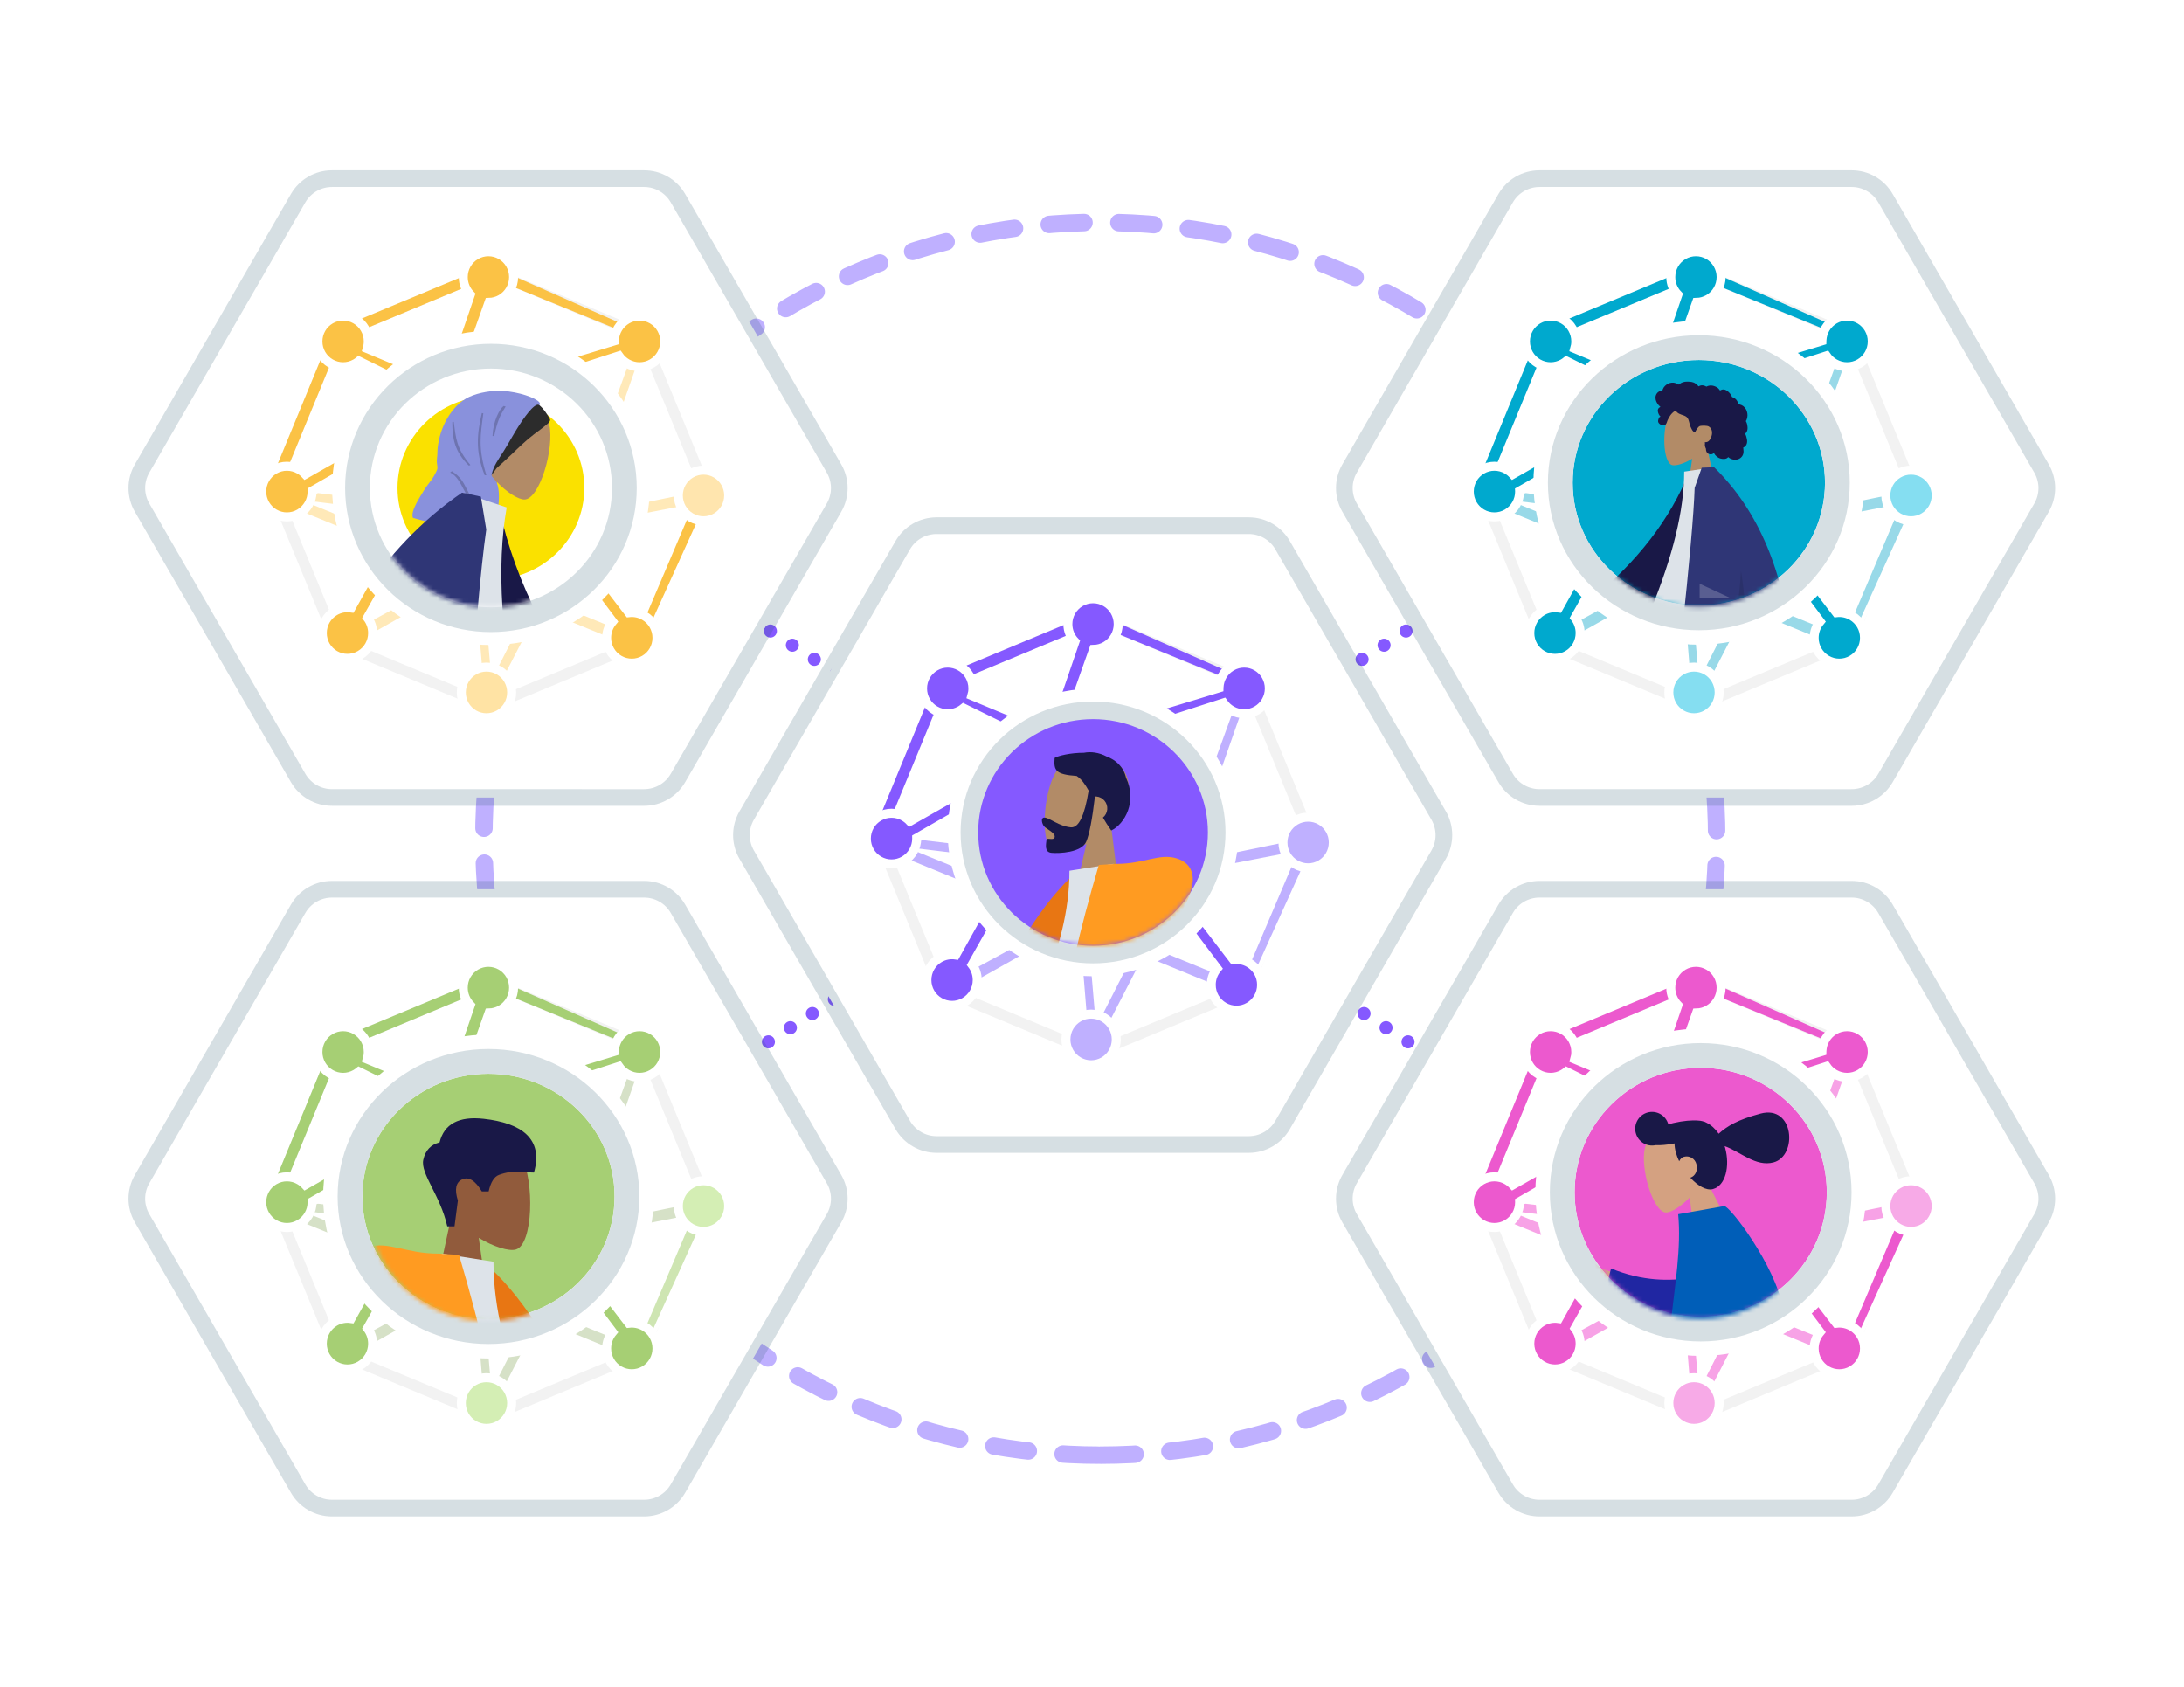 <?xml version="1.0" encoding="UTF-8"?>
<svg width="501px" height="387px" viewBox="0 0 501 387" version="1.1" xmlns="http://www.w3.org/2000/svg" xmlns:xlink="http://www.w3.org/1999/xlink">
    <title>solid-pod-icon</title>
    <defs>
        <ellipse id="path-1" cx="29.31" cy="28.925" rx="28.925" ry="28.539"></ellipse>
        <ellipse id="path-2" cx="27.768" cy="27.382" rx="27.768" ry="27.382"></ellipse>
        <ellipse id="path-4" cx="29.122" cy="28.334" rx="28.942" ry="28.153"></ellipse>
        <ellipse id="path-5" cx="28.399" cy="27.61" rx="28.399" ry="27.61"></ellipse>
        <ellipse id="path-7" cx="26.697" cy="26.345" rx="26.345" ry="25.994"></ellipse>
        <ellipse id="path-8" cx="26.384" cy="25.994" rx="26.345" ry="25.994"></ellipse>
        <ellipse id="path-10" cx="29.31" cy="28.925" rx="28.925" ry="28.539"></ellipse>
        <ellipse id="path-11" cx="27.768" cy="27.382" rx="27.768" ry="27.382"></ellipse>
        <ellipse id="path-13" cx="29.31" cy="28.539" rx="28.925" ry="28.153"></ellipse>
        <ellipse id="path-14" cx="27.768" cy="26.996" rx="27.768" ry="26.996"></ellipse>
    </defs>
    <g id="Page-1" stroke="none" stroke-width="1" fill="none" fill-rule="evenodd">
        <g id="solid-homepage-new-scaled-graphics-V2" transform="translate(-786, -591)">
            <g id="solid-pod-icon" transform="translate(786, 591)">
                <path d="M252.4,333.8 C330.493,333.8 393.8,270.493 393.8,192.4 C393.8,114.307 330.493,51 252.4,51 C174.307,51 111,114.307 111,192.4 C111,270.493 174.307,333.8 252.4,333.8 Z" id="Oval" stroke="#BFB0FF" stroke-width="4" stroke-linecap="round" stroke-linejoin="round" stroke-dasharray="8,8"></path>
                <line x1="151.5" y1="128.5" x2="348.042" y2="255.121" id="Path-14" stroke="#8559FF" stroke-width="3" stroke-linecap="round" stroke-linejoin="round" stroke-dasharray="0,6"></line>
                <line x1="151.5" y1="128.5" x2="348.042" y2="255.121" id="Path-14" stroke="#8559FF" stroke-width="3" stroke-linecap="round" stroke-linejoin="round" stroke-dasharray="0,6" transform="translate(249.631, 192.067) scale(-1, 1) translate(-249.631, -192.067) "></line>
                <g id="Group-15" transform="translate(277, 163)">
                    <g id="Pod-base-Copy-2">
                        <path d="M116.434,32.585 L178.455,68.393 C181.226,69.993 182.933,72.949 182.933,76.149 L182.933,147.764 C182.933,150.964 181.226,153.92 178.455,155.52 L116.434,191.327 C113.663,192.927 110.249,192.927 107.479,191.327 L45.458,155.52 C42.687,153.92 40.98,150.964 40.98,147.764 L40.98,76.149 C40.98,72.949 42.687,69.993 45.458,68.393 L107.479,32.585 C110.249,30.985 113.663,30.985 116.434,32.585 Z" id="Polygon" stroke-opacity="0.185" stroke="#235367" stroke-width="3.824" fill="#FFFFFF" transform="translate(111.956, 111.956) rotate(30) translate(-111.956, -111.956) "></path>
                        <g id="Group" transform="translate(60.042, 57.613)">
                            <polygon id="Path-25" stroke="#FFFFFF" stroke-width="0.5" fill="#F7A2E6" points="52.827 97.656 55.333 98.513 72.69 64.83 88.003 21.15 85.26 22.054 70.223 63.406"></polygon>
                            <polygon id="Path-24" stroke="#FFFFFF" stroke-width="0.5" fill="#F7A2E6" points="20.964 86.834 67.112 61.712 100.448 54.824 100.448 57.932 67.112 64.383 20.964 90.366"></polygon>
                            <polygon id="Path-24" stroke="#FFFFFF" stroke-width="0.5" fill="#F7A2E6" points="5.774 54.4 67.112 61.712 100.448 54.824 100.448 57.932 67.112 64.383 5.774 56.933"></polygon>
                            <polygon id="Path-24" stroke="#FFFFFF" stroke-width="0.5" fill="#F7A2E6" points="47.9 39.424 53.135 100.65 50.945 103.32 45.71 39.424"></polygon>
                            <polygon id="Path-24" stroke="#FFFFFF" stroke-width="0.5" fill="#F7A2E6" points="7.964 56.397 82.088 86.672 80.897 89.343 7.771 59.392"></polygon>
                            <path d="M52.222,3.258 L88.209,18.259 L103.115,54.475 L88.209,90.691 L52.222,105.692 L16.235,90.691 L1.329,54.475 L16.235,18.259 L52.222,3.258 Z M52.222,5.942 L18.121,20.157 L3.996,54.475 L18.121,88.793 L52.222,103.008 L86.323,88.793 L100.448,54.475 L86.323,20.157 L52.222,5.942 Z" id="Combined-Shape" fill="#D8D8D8" opacity="0.321"></path>
                            <path d="M52.222,3.258 L87.508,18.831 L85.633,19.606 L52.222,5.942 L18.121,20.157 L4.542,53.146 L1.329,54.475 L16.235,18.259 L52.222,3.258 Z" id="Combined-Shape" fill="#EC59CE"></path>
                            <polygon id="Path-2" stroke="#FFFFFF" stroke-width="0.998" fill="#EC59CE" points="98.937 57.036 86.669 85.892 88.315 88.694 103.115 56.04"></polygon>
                            <path d="M104.224,51.008 C106.011,52.047 107.111,53.958 107.111,56.025 L107.111,56.056 C107.111,58.123 106.011,60.034 104.224,61.073 C102.439,62.11 100.235,62.11 98.45,61.073 C96.663,60.034 95.563,58.123 95.563,56.056 L95.563,56.025 C95.563,53.958 96.663,52.047 98.45,51.008 C100.235,49.971 102.439,49.971 104.224,51.008 Z" id="Polygon-Copy-8" stroke="#FFFFFF" stroke-width="2.067" fill="#F7AAE7"></path>
                            <path d="M54.442,96.187 C56.23,97.225 57.329,99.136 57.329,101.203 L57.329,101.235 C57.329,103.302 56.23,105.213 54.442,106.251 C52.657,107.288 50.453,107.288 48.668,106.251 C46.881,105.213 45.781,103.302 45.781,101.235 L45.781,101.203 C45.781,99.136 46.881,97.225 48.668,96.187 C50.453,95.149 52.657,95.149 54.442,96.187 Z" id="Polygon-Copy" stroke="#FFFFFF" stroke-width="2.067" fill="#F7AAE7"></path>
                            <path d="M54.887,0.909 C56.674,1.948 57.774,3.859 57.774,5.926 L57.774,5.958 C57.774,8.025 56.674,9.935 54.887,10.974 C54.035,11.469 53.087,11.728 52.135,11.75 L46.846,26.702 C47.687,26.927 48.504,27.263 49.274,27.708 L49.741,27.978 C50.451,28.389 51.077,28.898 51.609,29.483 L80.897,20.578 L80.901,20.44 C80.984,18.469 82.066,16.668 83.782,15.671 C85.567,14.634 87.771,14.634 89.556,15.671 C91.343,16.709 92.443,18.62 92.443,20.687 L92.443,20.719 C92.443,22.786 91.343,24.697 89.556,25.735 C87.771,26.772 85.567,26.772 83.782,25.735 C83.032,25.299 82.403,24.709 81.925,24.019 L53.493,33.214 C53.684,34.167 53.698,35.165 53.515,36.16 L53.138,38.203 C52.953,39.204 52.6,40.149 52.107,41.005 L64.973,57.8 C66.601,57.147 68.456,57.269 69.999,58.165 C71.786,59.204 72.886,61.114 72.886,63.181 L72.886,63.213 C72.886,64.472 72.478,65.672 71.756,66.653 L84.222,82.923 C85.436,82.781 86.686,83.027 87.778,83.662 C89.566,84.7 90.665,86.611 90.665,88.678 L90.665,88.71 C90.665,90.777 89.566,92.688 87.778,93.726 C85.993,94.763 83.789,94.763 82.004,93.726 C80.217,92.688 79.117,90.777 79.117,88.71 L79.117,88.678 C79.117,87.294 79.611,85.98 80.473,84.951 L68.372,68.868 C66.979,69.181 65.496,68.968 64.225,68.23 C62.438,67.191 61.338,65.28 61.338,63.213 L61.338,63.181 C61.338,62.207 61.583,61.267 62.029,60.437 L49.527,43.82 C48.879,44.273 48.166,44.643 47.399,44.912 C46.999,45.053 46.592,45.165 46.182,45.249 L24.257,84.073 C25.01,85.066 25.436,86.293 25.436,87.58 L25.436,87.612 C25.436,89.679 24.336,91.59 22.549,92.628 C20.764,93.665 18.56,93.665 16.775,92.628 C14.988,91.59 13.888,89.679 13.888,87.612 L13.888,87.58 C13.888,85.513 14.988,83.602 16.775,82.563 C17.914,81.902 19.224,81.662 20.487,81.845 L41.116,44.859 C40.216,44.525 39.361,44.049 38.588,43.435 L38.181,43.113 C37.377,42.476 36.7,41.72 36.164,40.883 L11.547,55.027 C11.548,55.061 11.548,55.095 11.548,55.13 L11.548,55.162 C11.548,57.229 10.448,59.14 8.661,60.178 C6.876,61.215 4.672,61.215 2.887,60.178 C1.1,59.14 8.21818174e-13,57.229 8.24229573e-13,55.162 L8.24229573e-13,55.13 C8.23976438e-13,53.063 1.1,51.152 2.887,50.114 C4.672,49.076 6.876,49.076 8.661,50.114 C9.163,50.405 9.611,50.766 9.996,51.18 L34.792,37.089 C34.682,36.206 34.7,35.299 34.857,34.396 L34.934,33.951 C35.067,33.19 35.293,32.459 35.604,31.772 L22.3,25.217 C22.066,25.408 21.816,25.581 21.551,25.735 C19.766,26.772 17.562,26.772 15.777,25.735 C13.99,24.697 12.89,22.786 12.89,20.719 L12.89,20.687 C12.89,18.62 13.99,16.709 15.777,15.671 C17.562,14.634 19.766,14.634 21.551,15.671 C23.338,16.709 24.438,18.62 24.438,20.687 L24.438,20.719 C24.438,21.279 24.357,21.828 24.204,22.351 L38.409,28.263 C39.008,27.811 39.667,27.43 40.377,27.134 C40.963,26.89 41.566,26.703 42.176,26.575 L47.851,9.985 C46.823,8.918 46.226,7.48 46.226,5.958 L46.226,5.926 C46.226,3.859 47.326,1.948 49.113,0.909 C50.898,-0.128 53.102,-0.128 54.887,0.909 Z" id="Combined-Shape" stroke="#FFFFFF" stroke-width="2.067" fill="#EC59CE"></path>
                        </g>
                    </g>
                    <g id="humaaan-12" transform="translate(83.824, 81.56)">
                        <g id="Mask">
                            <g id="path-13-link" transform="translate(1.543, 1.543)" fill="#000000" fill-rule="nonzero">
                                <ellipse id="path-13" cx="27.768" cy="27.382" rx="27.768" ry="27.382"></ellipse>
                            </g>
                            <g id="Oval">
                                <ellipse stroke="#FFFFFF" stroke-width="9" fill="#EC59CE" fill-rule="evenodd" cx="29.31" cy="28.925" rx="33.425" ry="33.039"></ellipse>
                                <ellipse stroke="#D6DFE3" stroke-width="5.68" cx="29.31" cy="28.925" rx="31.765" ry="31.379"></ellipse>
                            </g>
                        </g>
                        <g id="Clipped" transform="translate(1.543, 3.143)">
                            <mask id="mask-3" fill="white">
                                <use xlink:href="#path-2"></use>
                            </mask>
                            <g id="path-13"></g>
                            <g id="Group" mask="url(#mask-3)">
                                <g transform="translate(18.349, 46.671) scale(-1, 1) translate(-18.349, -46.671) translate(-21.151, -0.829)">
                                    <g id="Head/Front/Pony" transform="translate(25.753, 21.479) rotate(15) translate(-25.753, -21.479) translate(7.753, 4.479)">
                                        <g id="Head" transform="translate(18.545, 4.256)" fill="#D4A181" fill-rule="nonzero">
                                            <path d="M14.734,3.527 C16.972,7.697 16.706,18.276 13.813,19.021 C12.66,19.319 10.202,18.59 7.7,17.083 L9.271,28.186 L0,28.186 L3.192,13.317 C1.412,11.229 0.207,8.669 0.408,5.802 C0.988,-2.461 12.496,-0.644 14.734,3.527 Z" id="Path"></path>
                                        </g>
                                        <path d="M30.52,0.009 C32.653,0.009 34.382,1.738 34.382,3.87 C34.382,5.933 32.765,7.617 30.728,7.726 C29.564,8.085 28.068,8.349 26.408,8.46 C26.569,9.065 26.657,9.753 26.657,10.531 C26.657,11.218 26.581,11.947 26.441,12.686 C26.082,12.258 25.6,11.979 25.112,11.979 C23.745,11.979 22.794,13.102 22.794,14.295 C22.794,15.809 23.669,16.905 24.945,16.992 C23.796,19.198 22.206,20.859 20.617,20.859 C17.6,20.859 15.455,16.827 15.455,12.492 C15.455,12.34 15.458,12.19 15.464,12.04 C12.272,14.227 9.813,18.542 5.59,18.542 C-0.156,18.542 -2.437,6.959 5.59,6.959 C11.049,6.959 13.734,7.755 16.048,8.931 C16.504,7.645 17.2,6.564 18.05,5.809 C18.255,5.579 18.571,5.357 18.98,5.151 C19.224,5.017 19.477,4.908 19.737,4.826 C21.132,4.313 23.156,3.951 25.417,3.872 C25.839,3.857 26.253,3.853 26.657,3.858 C26.663,1.731 28.39,0.009 30.52,0.009 Z" id="hair" fill="#191847" fill-rule="nonzero"></path>
                                    </g>
                                    <g id="Body/Pointing-Forward" transform="translate(39.496, 60.831) rotate(10) translate(-39.496, -60.831) translate(4.496, 32.831)">
                                        <path d="M62.839,17.919 C64.512,17.574 68.597,14.537 69.301,15.154 C70.342,16.066 69.414,18.867 68.32,20.261 C66.275,22.865 64.582,23.755 60.398,24.921 C58.211,25.531 55.845,26.753 53.302,28.588 L52.967,22.68 L58.856,19.446 C59.683,16.303 60.67,14.722 61.82,14.702 C62.703,14.291 61.165,18.263 62.839,17.919 Z M52.702,4.456 C51.621,6.375 50.57,8.442 51.121,9.033 C51.672,9.624 53.045,8.798 53.703,9.78 C54.141,10.435 51.794,11.469 46.662,12.883 L36.919,21.799 L31.968,16.487 L45.376,9.147 C47.605,6.5 49.802,4.445 51.966,2.981 C52.627,2.705 53.784,2.538 52.702,4.456 Z" id="Skin" fill="#D4A181" fill-rule="nonzero"></path>
                                        <path d="M25.873,13.417 C30.519,14.103 36.859,14.103 44.122,10.961 L45.799,17.149 C40.531,20.944 33.543,23.64 27.97,22.597 C23.579,21.774 22.17,16.084 25.873,13.417 Z" id="Sleeve" fill="#2026A2" fill-rule="nonzero" transform="translate(34.773, 16.892) rotate(-9) translate(-34.773, -16.892) "></path>
                                        <path d="M25.751,-1.65512687e-14 C26.343,7.594 29.319,15.964 31.762,24.233 C36.747,25.476 45.108,24.01 56.844,19.836 C59.754,25.855 61.1,30.147 60.88,32.71 C50.812,37.968 42.182,40.311 35.073,40.465 C35.302,44.68 34.789,48.693 33.064,52.359 C29.518,59.895 8.756,52.916 1.775,54.29 C-2.597,40.098 5.856,34.331 5.862,25.25 C5.87,15.306 13.858,-1.65512687e-14 15.033,-1.65512687e-14 L15.033,-1.65512687e-14 L25.751,-1.65512687e-14 Z" id="Clothes" fill="#005EB8" fill-rule="nonzero"></path>
                                    </g>
                                </g>
                            </g>
                        </g>
                    </g>
                </g>
                <g id="Group-14" transform="translate(277, 0)">
                    <g id="Pod-base-Copy-3">
                        <path d="M116.434,32.585 L178.455,68.393 C181.226,69.993 182.933,72.949 182.933,76.149 L182.933,147.764 C182.933,150.964 181.226,153.92 178.455,155.52 L116.434,191.327 C113.663,192.927 110.249,192.927 107.479,191.327 L45.458,155.52 C42.687,153.92 40.98,150.964 40.98,147.764 L40.98,76.149 C40.98,72.949 42.687,69.993 45.458,68.393 L107.479,32.585 C110.249,30.985 113.663,30.985 116.434,32.585 Z" id="Polygon" stroke-opacity="0.185" stroke="#235367" stroke-width="3.824" fill="#FFFFFF" transform="translate(111.956, 111.956) rotate(30) translate(-111.956, -111.956) "></path>
                        <g id="Group" transform="translate(60.042, 57.613)">
                            <polygon id="Path-25" stroke="#FFFFFF" stroke-width="0.5" fill="#98D9E8" points="52.827 97.656 55.333 98.513 72.69 64.83 88.003 21.15 85.26 22.054 70.223 63.406"></polygon>
                            <polygon id="Path-24" stroke="#FFFFFF" stroke-width="0.5" fill="#98D9E8" points="20.964 86.834 67.112 61.712 100.448 54.824 100.448 57.932 67.112 64.383 20.964 90.366"></polygon>
                            <polygon id="Path-24" stroke="#FFFFFF" stroke-width="0.5" fill="#98D9E8" points="5.774 54.4 67.112 61.712 100.448 54.824 100.448 57.932 67.112 64.383 5.774 56.933"></polygon>
                            <polygon id="Path-24" stroke="#FFFFFF" stroke-width="0.5" fill="#98D9E8" points="47.9 39.424 53.135 100.65 50.945 103.32 45.71 39.424"></polygon>
                            <polygon id="Path-24" stroke="#FFFFFF" stroke-width="0.5" fill="#98D9E8" points="7.964 56.397 82.088 86.672 80.897 89.343 7.771 59.392"></polygon>
                            <path d="M52.222,3.258 L88.209,18.259 L103.115,54.475 L88.209,90.691 L52.222,105.692 L16.235,90.691 L1.329,54.475 L16.235,18.259 L52.222,3.258 Z M52.222,5.942 L18.121,20.157 L3.996,54.475 L18.121,88.793 L52.222,103.008 L86.323,88.793 L100.448,54.475 L86.323,20.157 L52.222,5.942 Z" id="Combined-Shape" fill="#D8D8D8" opacity="0.321"></path>
                            <path d="M52.222,3.258 L87.508,18.831 L85.633,19.606 L52.222,5.942 L18.121,20.157 L4.542,53.146 L1.329,54.475 L16.235,18.259 L52.222,3.258 Z" id="Combined-Shape" fill="#00A9CE"></path>
                            <polygon id="Path-2" stroke="#FFFFFF" stroke-width="0.998" fill="#98D9E8" points="98.937 57.036 86.669 85.892 88.315 88.694 103.115 56.04"></polygon>
                            <path d="M104.224,51.008 C106.011,52.047 107.111,53.958 107.111,56.025 L107.111,56.056 C107.111,58.123 106.011,60.034 104.224,61.073 C102.439,62.11 100.235,62.11 98.45,61.073 C96.663,60.034 95.563,58.123 95.563,56.056 L95.563,56.025 C95.563,53.958 96.663,52.047 98.45,51.008 C100.235,49.971 102.439,49.971 104.224,51.008 Z" id="Polygon-Copy-8" stroke="#FFFFFF" stroke-width="2.067" fill="#85DEF1"></path>
                            <path d="M54.442,96.187 C56.23,97.225 57.329,99.136 57.329,101.203 L57.329,101.235 C57.329,103.302 56.23,105.213 54.442,106.251 C52.657,107.288 50.453,107.288 48.668,106.251 C46.881,105.213 45.781,103.302 45.781,101.235 L45.781,101.203 C45.781,99.136 46.881,97.225 48.668,96.187 C50.453,95.149 52.657,95.149 54.442,96.187 Z" id="Polygon-Copy" stroke="#FFFFFF" stroke-width="2.067" fill="#85DEF1"></path>
                            <path d="M54.887,0.909 C56.674,1.948 57.774,3.859 57.774,5.926 L57.774,5.958 C57.774,8.025 56.674,9.935 54.887,10.974 C54.035,11.469 53.087,11.728 52.135,11.75 L46.846,26.702 C47.687,26.927 48.504,27.263 49.274,27.708 L49.741,27.978 C50.451,28.389 51.077,28.898 51.609,29.483 L80.897,20.578 L80.901,20.44 C80.984,18.469 82.066,16.668 83.782,15.671 C85.567,14.634 87.771,14.634 89.556,15.671 C91.343,16.709 92.443,18.62 92.443,20.687 L92.443,20.719 C92.443,22.786 91.343,24.697 89.556,25.735 C87.771,26.772 85.567,26.772 83.782,25.735 C83.032,25.299 82.403,24.709 81.925,24.019 L53.493,33.214 C53.684,34.167 53.698,35.165 53.515,36.16 L53.138,38.203 C52.953,39.204 52.6,40.149 52.107,41.005 L64.973,57.8 C66.601,57.147 68.456,57.269 69.999,58.165 C71.786,59.204 72.886,61.114 72.886,63.181 L72.886,63.213 C72.886,64.472 72.478,65.672 71.756,66.653 L84.222,82.923 C85.436,82.781 86.686,83.027 87.778,83.662 C89.566,84.7 90.665,86.611 90.665,88.678 L90.665,88.71 C90.665,90.777 89.566,92.688 87.778,93.726 C85.993,94.763 83.789,94.763 82.004,93.726 C80.217,92.688 79.117,90.777 79.117,88.71 L79.117,88.678 C79.117,87.294 79.611,85.98 80.473,84.951 L68.372,68.868 C66.979,69.181 65.496,68.968 64.225,68.23 C62.438,67.191 61.338,65.28 61.338,63.213 L61.338,63.181 C61.338,62.207 61.583,61.267 62.029,60.437 L49.527,43.82 C48.879,44.273 48.166,44.643 47.399,44.912 C46.999,45.053 46.592,45.165 46.182,45.249 L24.257,84.073 C25.01,85.066 25.436,86.293 25.436,87.58 L25.436,87.612 C25.436,89.679 24.336,91.59 22.549,92.628 C20.764,93.665 18.56,93.665 16.775,92.628 C14.988,91.59 13.888,89.679 13.888,87.612 L13.888,87.58 C13.888,85.513 14.988,83.602 16.775,82.563 C17.914,81.902 19.224,81.662 20.487,81.845 L41.116,44.859 C40.216,44.525 39.361,44.049 38.588,43.435 L38.181,43.113 C37.377,42.476 36.7,41.72 36.164,40.883 L11.547,55.027 C11.548,55.061 11.548,55.095 11.548,55.13 L11.548,55.162 C11.548,57.229 10.448,59.14 8.661,60.178 C6.876,61.215 4.672,61.215 2.887,60.178 C1.1,59.14 8.21818174e-13,57.229 8.24229573e-13,55.162 L8.24229573e-13,55.13 C8.23976438e-13,53.063 1.1,51.152 2.887,50.114 C4.672,49.076 6.876,49.076 8.661,50.114 C9.163,50.405 9.611,50.766 9.996,51.18 L34.792,37.089 C34.682,36.206 34.7,35.299 34.857,34.396 L34.934,33.951 C35.067,33.19 35.293,32.459 35.604,31.772 L22.3,25.217 C22.066,25.408 21.816,25.581 21.551,25.735 C19.766,26.772 17.562,26.772 15.777,25.735 C13.99,24.697 12.89,22.786 12.89,20.719 L12.89,20.687 C12.89,18.62 13.99,16.709 15.777,15.671 C17.562,14.634 19.766,14.634 21.551,15.671 C23.338,16.709 24.438,18.62 24.438,20.687 L24.438,20.719 C24.438,21.279 24.357,21.828 24.204,22.351 L38.409,28.263 C39.008,27.811 39.667,27.43 40.377,27.134 C40.963,26.89 41.566,26.703 42.176,26.575 L47.851,9.985 C46.823,8.918 46.226,7.48 46.226,5.958 L46.226,5.926 C46.226,3.859 47.326,1.948 49.113,0.909 C50.898,-0.128 53.102,-0.128 54.887,0.909 Z" id="Combined-Shape" stroke="#FFFFFF" stroke-width="2.067" fill="#00A9CE"></path>
                        </g>
                    </g>
                    <g id="A-Human/Standing" transform="translate(83.584, 82.4)">
                        <g id="Mask">
                            <g id="path-10-link" transform="translate(0.724, 0.724)" fill="#000000" fill-rule="nonzero">
                                <ellipse id="path-10" cx="28.399" cy="27.61" rx="28.399" ry="27.61"></ellipse>
                            </g>
                            <g id="Oval">
                                <ellipse stroke="#FFFFFF" stroke-width="9" fill="#00A9CE" fill-rule="evenodd" cx="29.122" cy="28.334" rx="33.442" ry="32.653"></ellipse>
                                <ellipse stroke="#D6DFE3" stroke-width="5.68" cx="29.122" cy="28.334" rx="31.782" ry="30.993"></ellipse>
                            </g>
                        </g>
                        <g id="A-Human/Sitting-Clipped" transform="translate(0.724, 1.524)">
                            <mask id="mask-6" fill="white">
                                <use xlink:href="#path-5"></use>
                            </mask>
                            <g id="path-10"></g>
                            <g id="A-Human/Sitting" mask="url(#mask-6)">
                                <g transform="translate(-22.223, 3.541)" id="Group">
                                    <g transform="translate(39.521, 51) scale(-1, 1) translate(-39.521, -51) translate(0.021, 0)">
                                        <g id="Head/Front/Curly" transform="translate(17.22, 0)" fill-rule="nonzero">
                                            <g id="Head" transform="translate(6.946, 4.98)" fill="#B28B67">
                                                <path d="M11.039,2.64 C12.716,5.761 12.517,13.68 10.35,14.237 C9.485,14.46 7.644,13.915 5.77,12.787 L6.946,21.097 L0,21.097 L2.391,9.968 C1.058,8.405 0.155,6.489 0.306,4.342 C0.74,-1.842 9.362,-0.482 11.039,2.64 Z" id="Path"></path>
                                            </g>
                                            <path d="M21.062,3.292 C20.919,2.787 20.532,2.355 20.01,2.227 C19.884,2.196 19.753,2.183 19.623,2.188 C19.577,2.19 19.563,2.204 19.542,2.171 C19.525,2.147 19.525,2.088 19.518,2.059 C19.498,1.971 19.472,1.884 19.44,1.799 C19.331,1.509 19.147,1.253 18.926,1.037 C18.513,0.633 17.954,0.354 17.374,0.304 C17.057,0.276 16.741,0.327 16.441,0.431 C16.286,0.484 16.135,0.551 15.988,0.624 C15.944,0.646 15.8,0.755 15.756,0.748 C15.707,0.74 15.609,0.618 15.569,0.588 C15.076,0.211 14.468,0.062 13.855,0.067 C13.163,0.072 12.496,0.106 11.919,0.528 C11.796,0.617 11.68,0.715 11.569,0.818 C11.511,0.872 11.454,0.928 11.4,0.986 C11.368,1.022 11.336,1.058 11.306,1.095 C11.254,1.158 11.262,1.178 11.19,1.135 C10.912,0.966 10.59,0.887 10.266,0.927 C10.073,0.951 9.886,1.008 9.708,1.084 C9.647,1.11 9.507,1.213 9.442,1.214 C9.378,1.215 9.24,1.12 9.174,1.095 C8.818,0.964 8.434,0.932 8.059,0.992 C7.673,1.055 7.293,1.209 6.966,1.422 C6.808,1.524 6.671,1.637 6.561,1.789 C6.513,1.855 6.47,1.925 6.416,1.986 C6.384,2.021 6.322,2.058 6.305,2.103 C6.315,2.076 5.882,1.909 5.842,1.899 C5.624,1.842 5.403,1.853 5.19,1.923 C4.789,2.055 4.445,2.35 4.161,2.653 C4.016,2.808 3.889,2.98 3.781,3.163 C3.729,3.251 3.682,3.341 3.638,3.433 C3.617,3.478 3.604,3.534 3.576,3.574 C3.54,3.626 3.516,3.627 3.452,3.649 C3.124,3.764 2.825,3.958 2.598,4.22 C2.367,4.486 2.218,4.812 2.155,5.156 C2.152,5.177 2.15,5.261 2.138,5.272 C2.121,5.287 2.055,5.28 2.031,5.283 C1.944,5.293 1.858,5.308 1.774,5.328 C1.618,5.365 1.466,5.419 1.323,5.49 C0.763,5.767 0.363,6.285 0.167,6.869 C-0.039,7.481 -0.035,8.182 0.21,8.783 C0.25,8.88 0.297,8.974 0.353,9.064 C0.387,9.118 0.398,9.118 0.376,9.176 C0.351,9.24 0.306,9.302 0.277,9.364 C0.181,9.568 0.114,9.784 0.072,10.004 C0.003,10.366 -0.031,10.746 0.037,11.111 C0.069,11.28 0.124,11.445 0.208,11.596 C0.251,11.673 0.301,11.746 0.358,11.813 C0.388,11.848 0.419,11.882 0.452,11.914 C0.47,11.932 0.495,11.948 0.511,11.969 C0.55,12.018 0.558,11.977 0.538,12.051 C0.51,12.153 0.446,12.254 0.407,12.353 C0.367,12.456 0.331,12.56 0.298,12.665 C0.231,12.878 0.174,13.094 0.139,13.315 C0.071,13.737 0.083,14.188 0.283,14.576 C0.369,14.742 0.491,14.888 0.64,15.001 C0.713,15.056 0.792,15.104 0.875,15.143 C0.918,15.164 0.972,15.172 0.992,15.213 C1.013,15.258 0.982,15.345 0.974,15.395 C0.913,15.825 0.882,16.277 1.01,16.698 C1.128,17.086 1.388,17.429 1.725,17.656 C2.379,18.096 3.26,18.071 3.947,17.719 C4.126,17.627 4.294,17.513 4.443,17.379 C4.824,17.89 5.607,17.874 6.164,17.728 C6.857,17.547 7.413,17.065 7.733,16.433 C8.172,16.966 9.091,16.793 9.395,16.215 C9.469,16.074 9.513,15.918 9.535,15.76 C9.547,15.677 9.539,15.593 9.548,15.511 C9.559,15.406 9.629,15.304 9.669,15.203 C9.748,15.006 9.797,14.802 9.799,14.589 C9.8,14.478 9.786,14.369 9.775,14.259 C9.766,14.16 9.793,14.067 9.809,13.969 C9.631,13.999 9.414,13.951 9.247,13.899 C9.083,13.849 8.929,13.716 8.813,13.594 C8.543,13.312 8.379,12.942 8.266,12.574 C8.019,11.766 8.121,10.797 8.934,10.354 C9.313,10.147 10.449,10.148 10.9,10.25 C11.375,10.357 11.913,11.403 11.94,11.502 C11.956,11.562 11.948,11.638 12.004,11.678 C12.127,11.767 12.33,11.613 12.42,11.536 C12.577,11.405 12.689,11.229 12.785,11.052 C12.996,10.664 13.166,10.249 13.286,9.825 C13.379,9.498 13.438,9.162 13.559,8.843 C13.679,8.526 13.869,8.243 14.164,8.063 C14.485,7.868 14.853,7.765 15.205,7.643 C15.554,7.521 15.897,7.372 16.168,7.114 C16.227,7.057 16.285,6.997 16.333,6.93 C16.371,6.878 16.408,6.777 16.466,6.743 C16.556,6.691 16.686,6.826 16.764,6.876 C17.146,7.118 17.465,7.456 17.722,7.825 C17.978,8.193 18.187,8.546 18.358,8.956 C18.484,9.26 18.563,9.65 18.786,9.899 C18.885,10.01 19.623,10.078 19.862,9.98 C20.101,9.883 20.369,9.631 20.45,9.473 C20.532,9.311 20.551,9.133 20.516,8.956 C20.496,8.852 20.453,8.754 20.43,8.652 C20.411,8.566 20.393,8.485 20.351,8.406 C20.272,8.257 20.136,8.149 19.973,8.104 C20.143,7.948 20.284,7.76 20.382,7.55 C20.483,7.332 20.569,7.067 20.594,6.828 C20.613,6.634 20.583,6.433 20.476,6.266 C20.365,6.091 20.167,5.977 19.996,5.867 C20.257,5.663 20.481,5.414 20.665,5.139 C21.023,4.604 21.244,3.93 21.062,3.292 Z" id="hair" fill="#191847"></path>
                                        </g>
                                        <g id="Bottom/Sitting/Sweat-Pants" transform="translate(0, 50.065)" fill-rule="nonzero">
                                            <g id="Objects/Seat/Cube-2" transform="translate(0, 12.138)" fill="#C5CFD6">
                                                <path d="M38.058,0 C40.616,0 42.689,2.073 42.689,4.631 L42.689,31.206 C42.689,33.764 40.616,35.837 38.058,35.837 L4.775,35.837 C2.218,35.837 0.145,33.764 0.145,31.206 L0.145,4.631 C0.145,2.073 2.218,0 4.775,0 L38.058,0 Z M33.428,8.092 L9.406,8.092 C8.767,8.092 8.248,8.61 8.248,9.25 L8.248,9.25 L8.248,26.587 C8.248,27.226 8.767,27.745 9.406,27.745 L9.406,27.745 L33.428,27.745 C34.067,27.745 34.585,27.226 34.585,26.587 L34.585,26.587 L34.585,9.25 C34.585,8.61 34.067,8.092 33.428,8.092 L33.428,8.092 Z" id="Seat"></path>
                                            </g>
                                            <path d="M59.79,10.838 C61.26,14.638 63.826,27.124 66.908,45.983 L63.385,47.01 C59.677,38.814 56.995,31.677 55.918,27.912 C54.075,21.465 52.673,15.792 52.319,13.674 C51.474,8.622 58.82,8.328 59.79,10.838 Z M48.674,21.433 C37.946,22.974 22.737,24.566 21.436,24.745 C19.612,24.996 18.233,22.133 20.372,21.289 C23.774,19.946 35.688,15.744 41.435,14.555 C43.086,14.213 44.687,13.896 46.191,13.609 C50.664,12.756 52.981,20.813 48.674,21.433 Z" id="Skin" fill="#B28B67"></path>
                                            <path d="M32.722,0 C50.526,4.53 59.624,7.434 60.016,8.71 L60.028,8.753 C60.037,8.764 60.045,8.775 60.054,8.787 C63.582,13.632 65.695,37.29 66.389,39.061 L59.628,40.068 C57.041,30.491 48.767,23.819 48.986,12.349 C48.927,12.013 48.912,11.694 48.936,11.392 L30.533,2.037 L30.533,0 L32.722,0 Z" id="Leg-Back" fill="#005EB8"></path>
                                            <path d="M33.7,-2.82558014e-14 C36.28,0.74 49.685,6.354 56.641,9.34 C61.244,11.316 59.793,18.439 57.186,20.294 C57.172,20.407 57.125,20.485 57.041,20.519 C43.018,26.323 31.924,23.278 28.218,24.251 L26.504,18.851 L32.062,16.947 C30.378,16.611 28.828,16.31 27.501,16.078 C18.93,14.577 16.431,9.996 17.909,-2.82558014e-14 L33.7,-2.82558014e-14 Z" id="Leg-Front" fill="#0072C3"></path>
                                            <g id="Accessories/Shoe/Flat-Sneaker" transform="translate(23.718, 28.508) rotate(64) translate(-23.718, -28.508) translate(14.718, 25.008)" fill="#E4E4E4">
                                                <path d="M0.775,1.915 C0.451,2.778 0.289,3.424 0.289,3.852 C0.289,4.373 0.376,5.134 0.55,6.134 C1.156,6.134 6.597,6.134 16.874,6.134 C17.298,4.733 17.053,3.977 16.139,3.866 C15.225,3.754 14.466,3.653 13.862,3.563 L6.274,0.186 C6.128,0.121 5.957,0.186 5.892,0.332 C5.891,0.335 5.89,0.337 5.889,0.339 L5.401,1.521 L5.401,1.521 C4.555,1.915 3.868,2.112 3.339,2.112 C2.909,2.112 2.315,1.939 1.558,1.592 L1.558,1.592 C1.267,1.459 0.924,1.587 0.791,1.877 C0.785,1.89 0.78,1.902 0.775,1.915 Z" id="shoe"></path>
                                            </g>
                                            <g id="Accessories/Shoe/Flat-Sneaker" transform="translate(60.922, 43.575)" fill="#E4E4E4">
                                                <path d="M0.775,1.915 C0.451,2.778 0.289,3.424 0.289,3.852 C0.289,4.373 0.376,5.134 0.55,6.134 C1.156,6.134 6.597,6.134 16.874,6.134 C17.298,4.733 17.053,3.977 16.139,3.866 C15.225,3.754 14.466,3.653 13.862,3.563 L6.274,0.186 C6.128,0.121 5.957,0.186 5.892,0.332 C5.891,0.335 5.89,0.337 5.889,0.339 L5.401,1.521 L5.401,1.521 C4.555,1.915 3.868,2.112 3.339,2.112 C2.909,2.112 2.315,1.939 1.558,1.592 L1.558,1.592 C1.267,1.459 0.924,1.587 0.791,1.877 C0.785,1.89 0.78,1.902 0.775,1.915 Z" id="shoe"></path>
                                            </g>
                                        </g>
                                        <g id="Body/Jacket" transform="translate(0.941, 19.719)" fill-rule="nonzero">
                                            <path d="M10.002,26.883 L16.05,26.907 C12.315,38.945 10.299,45.333 10.002,46.069 C9.332,47.726 10.749,50.251 11.355,51.607 C9.381,52.489 9.592,49.223 7.102,50.379 C4.829,51.435 3.1,53.348 0.474,51.73 C0.152,51.532 -0.202,50.783 0.653,50.197 C2.782,48.739 5.851,46.187 6.265,45.347 C6.831,44.202 8.076,38.047 10.002,26.883 L10.002,26.883 Z M46.392,25.757 L54.59,33.744 C56.976,34.76 58.93,35.882 60.454,37.11 C60.797,37.522 61.17,38.313 59.558,37.959 C57.945,37.605 56.234,37.305 55.931,37.829 C55.628,38.353 56.521,39.155 55.961,39.84 C55.587,40.297 54.332,38.844 52.194,35.481 L43.669,30.462 L46.392,25.757 Z" id="Skin" fill="#B28B67"></path>
                                            <path d="M25.549,2.67 L28.005,2.025 C33.234,12.356 41.579,21.43 53.04,29.244 L45.816,39.757 C34.031,28.233 26.315,15.954 25.549,2.67 Z" id="Coat-Back" fill="#191847" transform="translate(39.294, 20.891) rotate(5) translate(-39.294, -20.891) "></path>
                                            <path d="M16.28,32.947 L38.565,32.947 C33.402,20.411 30.82,9.762 30.82,1 L24.098,0 C18.815,8.485 17.323,18.931 16.28,32.947 Z" id="Shirt" fill="#DDE3E9"></path>
                                            <path d="M24.397,-1.23210655e-14 C24.922,0.018 25.722,0.051 26.796,0.098 L26.796,0.098 L28.421,4.733 C28.593,10.385 29.596,21.774 31.431,38.902 L31.431,38.902 L16.823,38.902 C16.861,40.085 16.924,41.279 17.012,42.484 L17.012,42.484 L6.15,42.484 C7.775,24.179 13.708,10.018 23.95,-1.23210655e-14 L23.95,-1.23210655e-14 L23.956,0.005 L23.958,-1.23210655e-14 L24.397,-1.23210655e-14 Z" id="Coat-Front" fill="#2F3676"></path>
                                            <path d="M20.91,39.016 L16.826,39.016 C16.648,33.711 16.968,28.628 17.787,23.767 C18.203,31.14 19.244,36.223 20.91,39.016 Z" id="Shade" fill-opacity="0.1" fill="#000000"></path>
                                            <polygon id="Light" fill-opacity="0.2" fill="#FFFFFF" points="20.074 30.057 27.277 26.713 27.277 30.057"></polygon>
                                        </g>
                                    </g>
                                </g>
                            </g>
                        </g>
                    </g>
                </g>
                <g id="Group-25" transform="translate(138.04, 79)">
                    <g id="Group-6" transform="translate(0.656, 0.6)">
                        <g id="Pod-base">
                            <path d="M116.434,32.585 L178.455,68.393 C181.226,69.993 182.933,72.949 182.933,76.149 L182.933,147.764 C182.933,150.964 181.226,153.92 178.455,155.52 L116.434,191.327 C113.663,192.927 110.249,192.927 107.479,191.327 L45.458,155.52 C42.687,153.92 40.98,150.964 40.98,147.764 L40.98,76.149 C40.98,72.949 42.687,69.993 45.458,68.393 L107.479,32.585 C110.249,30.985 113.663,30.985 116.434,32.585 Z" id="Polygon" stroke-opacity="0.185" stroke="#235367" stroke-width="3.824" fill="#FFFFFF" transform="translate(111.956, 111.956) rotate(30) translate(-111.956, -111.956) "></path>
                            <g id="Group" transform="translate(60.042, 57.613)">
                                <polygon id="Path-25" stroke="#FFFFFF" stroke-width="0.5" fill="#BFB0FF" points="52.827 97.656 55.333 98.513 72.69 64.83 88.003 21.15 85.26 22.054 70.223 63.406"></polygon>
                                <polygon id="Path-24" stroke="#FFFFFF" stroke-width="0.5" fill="#BFB0FF" points="20.964 86.834 67.112 61.712 100.448 54.824 100.448 57.932 67.112 64.383 20.964 90.366"></polygon>
                                <polygon id="Path-24" stroke="#FFFFFF" stroke-width="0.5" fill="#BFB0FF" points="5.774 54.4 67.112 61.712 100.448 54.824 100.448 57.932 67.112 64.383 5.774 56.933"></polygon>
                                <polygon id="Path-24" stroke="#FFFFFF" stroke-width="0.5" fill="#BFB0FF" points="47.9 39.424 53.135 100.65 50.945 103.32 45.71 39.424"></polygon>
                                <polygon id="Path-24" stroke="#FFFFFF" stroke-width="0.5" fill="#BFB0FF" points="7.964 56.397 82.088 86.672 80.897 89.343 7.771 59.392"></polygon>
                                <path d="M52.222,3.258 L88.209,18.259 L103.115,54.475 L88.209,90.691 L52.222,105.692 L16.235,90.691 L1.329,54.475 L16.235,18.259 L52.222,3.258 Z M52.222,5.942 L18.121,20.157 L3.996,54.475 L18.121,88.793 L52.222,103.008 L86.323,88.793 L100.448,54.475 L86.323,20.157 L52.222,5.942 Z" id="Combined-Shape" fill="#D8D8D8" opacity="0.321"></path>
                                <path d="M52.222,3.258 L87.508,18.831 L85.633,19.606 L52.222,5.942 L18.121,20.157 L4.542,53.146 L1.329,54.475 L16.235,18.259 L52.222,3.258 Z" id="Combined-Shape" fill="#8559FF"></path>
                                <polygon id="Path-2" stroke="#FFFFFF" stroke-width="0.998" fill="#BFB0FF" points="98.937 57.036 86.669 85.892 88.315 88.694 103.115 56.04"></polygon>
                                <path d="M104.224,51.008 C106.011,52.047 107.111,53.958 107.111,56.025 L107.111,56.056 C107.111,58.123 106.011,60.034 104.224,61.073 C102.439,62.11 100.235,62.11 98.45,61.073 C96.663,60.034 95.563,58.123 95.563,56.056 L95.563,56.025 C95.563,53.958 96.663,52.047 98.45,51.008 C100.235,49.971 102.439,49.971 104.224,51.008 Z" id="Polygon-Copy-8" stroke="#FFFFFF" stroke-width="2.067" fill="#BFB0FF"></path>
                                <path d="M54.442,96.187 C56.23,97.225 57.329,99.136 57.329,101.203 L57.329,101.235 C57.329,103.302 56.23,105.213 54.442,106.251 C52.657,107.288 50.453,107.288 48.668,106.251 C46.881,105.213 45.781,103.302 45.781,101.235 L45.781,101.203 C45.781,99.136 46.881,97.225 48.668,96.187 C50.453,95.149 52.657,95.149 54.442,96.187 Z" id="Polygon-Copy" stroke="#FFFFFF" stroke-width="2.067" fill="#BFB0FF"></path>
                                <path d="M54.887,0.909 C56.674,1.948 57.774,3.859 57.774,5.926 L57.774,5.958 C57.774,8.025 56.674,9.935 54.887,10.974 C54.035,11.469 53.087,11.728 52.135,11.75 L46.846,26.702 C47.687,26.927 48.504,27.263 49.274,27.708 L49.741,27.978 C50.451,28.389 51.077,28.898 51.609,29.483 L80.897,20.578 L80.901,20.44 C80.984,18.469 82.066,16.668 83.782,15.671 C85.567,14.634 87.771,14.634 89.556,15.671 C91.343,16.709 92.443,18.62 92.443,20.687 L92.443,20.719 C92.443,22.786 91.343,24.697 89.556,25.735 C87.771,26.772 85.567,26.772 83.782,25.735 C83.032,25.299 82.403,24.709 81.925,24.019 L53.493,33.214 C53.684,34.167 53.698,35.165 53.515,36.16 L53.138,38.203 C52.953,39.204 52.6,40.149 52.107,41.005 L64.973,57.8 C66.601,57.147 68.456,57.269 69.999,58.165 C71.786,59.204 72.886,61.114 72.886,63.181 L72.886,63.213 C72.886,64.472 72.478,65.672 71.756,66.653 L84.222,82.923 C85.436,82.781 86.686,83.027 87.778,83.662 C89.566,84.7 90.665,86.611 90.665,88.678 L90.665,88.71 C90.665,90.777 89.566,92.688 87.778,93.726 C85.993,94.763 83.789,94.763 82.004,93.726 C80.217,92.688 79.117,90.777 79.117,88.71 L79.117,88.678 C79.117,87.294 79.611,85.98 80.473,84.951 L68.372,68.868 C66.979,69.181 65.496,68.968 64.225,68.23 C62.438,67.191 61.338,65.28 61.338,63.213 L61.338,63.181 C61.338,62.207 61.583,61.267 62.029,60.437 L49.527,43.82 C48.879,44.273 48.166,44.643 47.399,44.912 C46.999,45.053 46.592,45.165 46.182,45.249 L24.257,84.073 C25.01,85.066 25.436,86.293 25.436,87.58 L25.436,87.612 C25.436,89.679 24.336,91.59 22.549,92.628 C20.764,93.665 18.56,93.665 16.775,92.628 C14.988,91.59 13.888,89.679 13.888,87.612 L13.888,87.58 C13.888,85.513 14.988,83.602 16.775,82.563 C17.914,81.902 19.224,81.662 20.487,81.845 L41.116,44.859 C40.216,44.525 39.361,44.049 38.588,43.435 L38.181,43.113 C37.377,42.476 36.7,41.72 36.164,40.883 L11.547,55.027 C11.548,55.061 11.548,55.095 11.548,55.13 L11.548,55.162 C11.548,57.229 10.448,59.14 8.661,60.178 C6.876,61.215 4.672,61.215 2.887,60.178 C1.1,59.14 8.27147244e-13,57.229 8.24229573e-13,55.162 L8.24229573e-13,55.13 C8.23976438e-13,53.063 1.1,51.152 2.887,50.114 C4.672,49.076 6.876,49.076 8.661,50.114 C9.163,50.405 9.611,50.766 9.996,51.18 L34.792,37.089 C34.682,36.206 34.7,35.299 34.857,34.396 L34.934,33.951 C35.067,33.19 35.293,32.459 35.604,31.772 L22.3,25.217 C22.066,25.408 21.816,25.581 21.551,25.735 C19.766,26.772 17.562,26.772 15.777,25.735 C13.99,24.697 12.89,22.786 12.89,20.719 L12.89,20.687 C12.89,18.62 13.99,16.709 15.777,15.671 C17.562,14.634 19.766,14.634 21.551,15.671 C23.338,16.709 24.438,18.62 24.438,20.687 L24.438,20.719 C24.438,21.279 24.357,21.828 24.204,22.351 L38.409,28.263 C39.008,27.811 39.667,27.43 40.377,27.134 C40.963,26.89 41.566,26.703 42.176,26.575 L47.851,9.985 C46.823,8.918 46.226,7.48 46.226,5.958 L46.226,5.926 C46.226,3.859 47.326,1.948 49.113,0.909 C50.898,-0.128 53.102,-0.128 54.887,0.909 Z" id="Combined-Shape" stroke="#FFFFFF" stroke-width="2.067" fill="#8559FF"></path>
                            </g>
                        </g>
                        <g id="humaaan-3" transform="translate(84.344, 84)">
                            <g id="Mask" transform="translate(1.004, 1.004)">
                                <g id="path-4-link" transform="translate(1.405, 1.405)" fill="#000000" fill-rule="nonzero">
                                    <ellipse id="path-4" cx="25.292" cy="24.94" rx="25.292" ry="24.94"></ellipse>
                                </g>
                                <g id="Oval">
                                    <use stroke="#FFFFFF" stroke-width="14" fill="#BFB0FF" fill-rule="evenodd" xlink:href="#path-7"></use>
                                    <use stroke="#D6DFE3" stroke-width="8.08" xlink:href="#path-7"></use>
                                </g>
                            </g>
                            <g id="Clipped" transform="translate(0.401, 0.401)">
                                <g id="Group" transform="translate(0.915, 0.953)">
                                    <mask id="mask-9" fill="white">
                                        <use xlink:href="#path-8"></use>
                                    </mask>
                                    <use id="Mask" fill="#8559FF" xlink:href="#path-8"></use>
                                    <g mask="url(#mask-9)">
                                        <g transform="translate(30.356, 97.358) scale(-1, 1) rotate(10) translate(-30.356, -97.358) translate(-30.644, 4.358)">
                                            <g id="Head/Front/Short-Beard" transform="translate(54.833, 20.497) rotate(-15) translate(-54.833, -20.497) translate(44.333, 2.497)">
                                                <g id="Head" transform="translate(0.065, 1.485)" fill="#B28B67" fill-rule="nonzero">
                                                    <path d="M17.414,4.163 C20.06,9.087 19.746,21.576 16.326,22.456 C14.963,22.806 12.058,21.947 9.102,20.168 L10.957,33.275 L0,33.275 L3.772,15.721 C1.668,13.256 0.245,10.234 0.482,6.849 C1.168,-2.906 14.769,-0.76 17.414,4.163 Z" id="Path"></path>
                                                </g>
                                                <path d="M11.539,0.856 C14.613,1.119 17.358,2.055 18.136,2.611 C18.136,5.517 17.572,6.379 12.755,6.303 C11.572,6.927 10.662,8.002 9.714,9.411 C10.133,15.244 11.243,18.161 13.042,18.161 C15.742,18.161 18.032,16.45 19.217,16.45 C20.08,16.45 19.887,17.529 19.315,18.329 C18.843,18.989 16.543,19.625 16.543,20.648 C16.543,21.671 18.36,20.879 18.36,21.486 C18.36,22.49 18.679,24.377 16.935,24.377 C15.169,24.377 10.106,23.734 9.239,21.118 C8.679,19.429 8.317,15.931 8.153,10.622 C8.046,10.608 7.937,10.601 7.826,10.601 C6.313,10.601 5.087,11.826 5.087,13.336 C5.087,14.103 5.403,14.796 5.912,15.293 C5.278,16.186 4.568,17.119 3.754,18.082 C0.696,16.25 -1.573,10.888 1.416,5.737 C2.243,3.213 4.113,1.865 6.323,1.24 C8.112,0.492 9.97,0.408 11.539,0.856 Z" id="Hair" fill="#191847" fill-rule="nonzero"></path>
                                            </g>
                                            <g id="Bottom/Standing/Baggy-Pants" transform="translate(0, 75.918)">
                                                <polygon id="Leg" fill="#997659" fill-rule="nonzero" points="54.152 0 76.56 56.626 91.59 104.498 97.524 104.498 74.548 2.32032243e-13"></polygon>
                                                <path d="M49.64,0 C49.401,19.899 45.921,46.689 45.366,47.929 C44.995,48.756 32.2,59.272 6.98,79.477 L11.067,83.844 C40.824,66.521 56.392,56.704 57.769,54.394 C59.834,50.928 66.559,19.037 71.958,0 L49.64,0 Z" id="Leg" fill="#B28B67" fill-rule="nonzero"></path>
                                                <g id="Accessories/Shoe/Flat-Sneaker" transform="translate(12.909, 88.599) rotate(50) translate(-12.909, -88.599) translate(-0.591, 83.599)" fill="#E4E4E4" fill-rule="nonzero">
                                                    <path d="M1.223,3.149 C0.712,4.51 0.457,5.528 0.457,6.204 C0.457,7.026 0.594,8.225 0.868,9.802 C1.823,9.802 10.407,9.802 26.618,9.802 C27.287,7.594 26.901,6.401 25.459,6.225 C24.018,6.049 22.82,5.89 21.866,5.748 L9.898,0.421 C9.667,0.318 9.397,0.422 9.295,0.652 C9.293,0.656 9.292,0.66 9.29,0.664 L8.521,2.527 L8.521,2.527 C7.186,3.149 6.102,3.459 5.267,3.459 C4.589,3.459 3.653,3.186 2.458,2.639 L2.458,2.639 C1.999,2.429 1.457,2.631 1.247,3.089 C1.238,3.109 1.23,3.129 1.223,3.149 Z" id="shoe"></path>
                                                </g>
                                                <g id="Accessories/Shoe/Flat-Sneaker" transform="translate(87.937, 99.14)" fill="#E4E4E4" fill-rule="nonzero">
                                                    <path d="M1.223,3.149 C0.712,4.51 0.457,5.528 0.457,6.204 C0.457,7.026 0.594,8.225 0.868,9.802 C1.823,9.802 10.407,9.802 26.618,9.802 C27.287,7.594 26.901,6.401 25.459,6.225 C24.018,6.049 22.82,5.89 21.866,5.748 L9.898,0.421 C9.667,0.318 9.397,0.422 9.295,0.652 C9.293,0.656 9.292,0.66 9.29,0.664 L8.521,2.527 L8.521,2.527 C7.186,3.149 6.102,3.459 5.267,3.459 C4.589,3.459 3.653,3.186 2.458,2.639 L2.458,2.639 C1.999,2.429 1.457,2.631 1.247,3.089 C1.238,3.109 1.23,3.129 1.223,3.149 Z" id="shoe"></path>
                                                </g>
                                                <polygon id="Pant" fill="#69A1AC" fill-rule="nonzero" points="69.218 99.567 97.435 96.51 76.523 1.29553281e-14 51.25 1.29553281e-14"></polygon>
                                                <path d="M12.816,72.431 L31.325,94.304 C50.819,73.046 62.185,59.175 65.421,52.692 C68.657,46.208 71.566,28.644 74.149,0 L45.696,0 C44.286,25.2 43.335,38.386 42.844,39.559 C42.353,40.731 32.343,51.689 12.816,72.431 Z" id="Pant" fill="#89C5CC" fill-rule="nonzero"></path>
                                            </g>
                                            <g id="Body/Hoodie" transform="translate(66.048, 67.98) rotate(-10) translate(-66.048, -67.98) translate(17.548, 25.48)">
                                                <path d="M15.73,44.508 L25.271,44.546 C19.38,63.533 16.2,73.607 15.73,74.769 C14.674,77.383 16.909,81.364 17.865,83.503 C14.751,84.894 15.083,79.742 11.155,81.567 C7.57,83.232 4.843,86.25 0.701,83.698 C0.192,83.384 -0.366,82.203 0.982,81.28 C4.341,78.98 9.182,74.955 9.836,73.63 C10.728,71.824 12.693,62.116 15.73,44.508 L15.73,44.508 Z M71.645,44.14 L86.208,54.817 C90.158,55.881 93.458,57.205 96.108,58.789 C96.734,59.358 97.491,60.512 94.895,60.312 C92.298,60.113 89.559,60.02 89.2,60.904 C88.842,61.788 90.413,62.845 89.689,64.038 C89.206,64.834 86.926,62.839 82.847,58.056 L68.426,52.085 L71.645,44.14 Z" id="Skin" fill="#B28B67" fill-rule="nonzero"></path>
                                                <path d="M40.581,6.478 L44.455,5.46 C60.148,16.769 68.256,40.422 87.263,51.665 L83.424,57.37 C52.06,56.249 41.789,27.43 40.581,6.478 Z" id="Coat-Back" fill="#E87613" fill-rule="nonzero" transform="translate(63.922, 31.415) rotate(5) translate(-63.922, -31.415) "></path>
                                                <path d="M25.633,54.072 C41.463,54.072 53.107,54.072 60.565,54.072 C62.161,54.072 61.86,51.771 61.629,50.609 C58.966,37.208 48.571,22.762 48.571,3.685 L38.495,2.108 C30.161,15.49 27.279,31.966 25.633,54.072 Z" id="Shirt" fill="#DDE3E9" fill-rule="nonzero"></path>
                                                <path d="M37.737,2.108 C38.077,2.108 38.389,2.129 38.672,2.171 L41.828,2.351 C50.878,32.974 53.374,53.405 49.316,63.644 L49.316,63.644 L21.822,63.644 C20.193,67.437 18.634,70.627 17.146,73.216 L17.146,73.216 L9.654,73.216 C8.949,50.456 14.369,31.138 25.914,15.262 C24.451,14.842 23.292,13.863 22.438,12.323 C18.755,5.689 20.085,2.036 24.021,0.835 C27.956,-0.366 31.466,2.108 37.737,2.108 Z" id="Coat-Front" fill="#FF9B21" fill-rule="nonzero"></path>
                                                <path d="M32.025,63.644 L21.822,63.644 C23.722,59.221 25.718,53.978 27.809,47.918 C28.674,55.14 30.079,60.382 32.025,63.644 Z" id="Shade" fill-opacity="0.1" fill="#000000" fill-rule="nonzero"></path>
                                            </g>
                                        </g>
                                    </g>
                                </g>
                            </g>
                        </g>
                    </g>
                </g>
                <g id="Group-17">
                    <g id="Pod-base">
                        <path d="M116.434,32.585 L178.455,68.393 C181.226,69.993 182.933,72.949 182.933,76.149 L182.933,147.764 C182.933,150.964 181.226,153.92 178.455,155.52 L116.434,191.327 C113.663,192.927 110.249,192.927 107.479,191.327 L45.458,155.52 C42.687,153.92 40.98,150.964 40.98,147.764 L40.98,76.149 C40.98,72.949 42.687,69.993 45.458,68.393 L107.479,32.585 C110.249,30.985 113.663,30.985 116.434,32.585 Z" id="Polygon" stroke-opacity="0.185" stroke="#235367" stroke-width="3.824" fill="#FFFFFF" transform="translate(111.956, 111.956) rotate(30) translate(-111.956, -111.956) "></path>
                        <g id="Group" transform="translate(60.042, 57.613)">
                            <polygon id="Path-25" stroke="#FFFFFF" stroke-width="0.5" fill="#FFE9B8" points="52.827 97.656 55.333 98.513 72.69 64.83 88.003 21.15 85.26 22.054 70.223 63.406"></polygon>
                            <polygon id="Path-24" stroke="#FFFFFF" stroke-width="0.5" fill="#FFE9B8" points="20.964 86.834 67.112 61.712 100.448 54.824 100.448 57.932 67.112 64.383 20.964 90.366"></polygon>
                            <polygon id="Path-24" stroke="#FFFFFF" stroke-width="0.5" fill="#FFE9B8" points="5.774 54.4 67.112 61.712 100.448 54.824 100.448 57.932 67.112 64.383 5.774 56.933"></polygon>
                            <polygon id="Path-24" stroke="#FFFFFF" stroke-width="0.5" fill="#FFE9B8" points="47.9 39.424 53.135 100.65 50.945 103.32 45.71 39.424"></polygon>
                            <polygon id="Path-24" stroke="#FFFFFF" stroke-width="0.5" fill="#FFE9B8" points="7.964 56.397 82.088 86.672 80.897 89.343 7.771 59.392"></polygon>
                            <path d="M52.222,3.258 L88.209,18.259 L103.115,54.475 L88.209,90.691 L52.222,105.692 L16.235,90.691 L1.329,54.475 L16.235,18.259 L52.222,3.258 Z M52.222,5.942 L18.121,20.157 L3.996,54.475 L18.121,88.793 L52.222,103.008 L86.323,88.793 L100.448,54.475 L86.323,20.157 L52.222,5.942 Z" id="Combined-Shape" fill="#D8D8D8" opacity="0.321"></path>
                            <path d="M52.222,3.258 L87.508,18.831 L85.633,19.606 L52.222,5.942 L18.121,20.157 L4.542,53.146 L1.329,54.475 L16.235,18.259 L52.222,3.258 Z" id="Combined-Shape" fill="#FBC245"></path>
                            <polygon id="Path-2" stroke="#FFFFFF" stroke-width="0.998" fill="#FBC245" points="98.937 57.036 86.669 85.892 88.315 88.694 103.115 56.04"></polygon>
                            <path d="M104.224,51.008 C106.011,52.047 107.111,53.958 107.111,56.025 L107.111,56.056 C107.111,58.123 106.011,60.034 104.224,61.073 C102.439,62.11 100.235,62.11 98.45,61.073 C96.663,60.034 95.563,58.123 95.563,56.056 L95.563,56.025 C95.563,53.958 96.663,52.047 98.45,51.008 C100.235,49.971 102.439,49.971 104.224,51.008 Z" id="Polygon-Copy-8" stroke="#FFFFFF" stroke-width="2.067" fill="#FFE5AE"></path>
                            <path d="M54.442,96.187 C56.23,97.225 57.329,99.136 57.329,101.203 L57.329,101.235 C57.329,103.302 56.23,105.213 54.442,106.251 C52.657,107.288 50.453,107.288 48.668,106.251 C46.881,105.213 45.781,103.302 45.781,101.235 L45.781,101.203 C45.781,99.136 46.881,97.225 48.668,96.187 C50.453,95.149 52.657,95.149 54.442,96.187 Z" id="Polygon-Copy" stroke="#FFFFFF" stroke-width="2.067" fill="#FFE3A4"></path>
                            <path d="M54.887,0.909 C56.674,1.948 57.774,3.859 57.774,5.926 L57.774,5.958 C57.774,8.025 56.674,9.935 54.887,10.974 C54.035,11.469 53.087,11.728 52.135,11.75 L46.846,26.702 C47.687,26.927 48.504,27.263 49.274,27.708 L49.741,27.978 C50.451,28.389 51.077,28.898 51.609,29.483 L80.897,20.578 L80.901,20.44 C80.984,18.469 82.066,16.668 83.782,15.671 C85.567,14.634 87.771,14.634 89.556,15.671 C91.343,16.709 92.443,18.62 92.443,20.687 L92.443,20.719 C92.443,22.786 91.343,24.697 89.556,25.735 C87.771,26.772 85.567,26.772 83.782,25.735 C83.032,25.299 82.403,24.709 81.925,24.019 L53.493,33.214 C53.684,34.167 53.698,35.165 53.515,36.16 L53.138,38.203 C52.953,39.204 52.6,40.149 52.107,41.005 L64.973,57.8 C66.601,57.147 68.456,57.269 69.999,58.165 C71.786,59.204 72.886,61.114 72.886,63.181 L72.886,63.213 C72.886,64.472 72.478,65.672 71.756,66.653 L84.222,82.923 C85.436,82.781 86.686,83.027 87.778,83.662 C89.566,84.7 90.665,86.611 90.665,88.678 L90.665,88.71 C90.665,90.777 89.566,92.688 87.778,93.726 C85.993,94.763 83.789,94.763 82.004,93.726 C80.217,92.688 79.117,90.777 79.117,88.71 L79.117,88.678 C79.117,87.294 79.611,85.98 80.473,84.951 L68.372,68.868 C66.979,69.181 65.496,68.968 64.225,68.23 C62.438,67.191 61.338,65.28 61.338,63.213 L61.338,63.181 C61.338,62.207 61.583,61.267 62.029,60.437 L49.527,43.82 C48.879,44.273 48.166,44.643 47.399,44.912 C46.999,45.053 46.592,45.165 46.182,45.249 L24.257,84.073 C25.01,85.066 25.436,86.293 25.436,87.58 L25.436,87.612 C25.436,89.679 24.336,91.59 22.549,92.628 C20.764,93.665 18.56,93.665 16.775,92.628 C14.988,91.59 13.888,89.679 13.888,87.612 L13.888,87.58 C13.888,85.513 14.988,83.602 16.775,82.563 C17.914,81.902 19.224,81.662 20.487,81.845 L41.116,44.859 C40.216,44.525 39.361,44.049 38.588,43.435 L38.181,43.113 C37.377,42.476 36.7,41.72 36.164,40.883 L11.547,55.027 C11.548,55.061 11.548,55.095 11.548,55.13 L11.548,55.162 C11.548,57.229 10.448,59.14 8.661,60.178 C6.876,61.215 4.672,61.215 2.887,60.178 C1.1,59.14 8.21818174e-13,57.229 8.24229573e-13,55.162 L8.24229573e-13,55.13 C8.23976438e-13,53.063 1.1,51.152 2.887,50.114 C4.672,49.076 6.876,49.076 8.661,50.114 C9.163,50.405 9.611,50.766 9.996,51.18 L34.792,37.089 C34.682,36.206 34.7,35.299 34.857,34.396 L34.934,33.951 C35.067,33.19 35.293,32.459 35.604,31.772 L22.3,25.217 C22.066,25.408 21.816,25.581 21.551,25.735 C19.766,26.772 17.562,26.772 15.777,25.735 C13.99,24.697 12.89,22.786 12.89,20.719 L12.89,20.687 C12.89,18.62 13.99,16.709 15.777,15.671 C17.562,14.634 19.766,14.634 21.551,15.671 C23.338,16.709 24.438,18.62 24.438,20.687 L24.438,20.719 C24.438,21.279 24.357,21.828 24.204,22.351 L38.409,28.263 C39.008,27.811 39.667,27.43 40.377,27.134 C40.963,26.89 41.566,26.703 42.176,26.575 L47.851,9.985 C46.823,8.918 46.226,7.48 46.226,5.958 L46.226,5.926 C46.226,3.859 47.326,1.948 49.113,0.909 C50.898,-0.128 53.102,-0.128 54.887,0.909 Z" id="Combined-Shape" stroke="#FFFFFF" stroke-width="2.067" fill="#FBC245"></path>
                        </g>
                    </g>
                    <g id="humaaan-9" transform="translate(83.304, 83)">
                        <g id="Mask">
                            <g id="path-1-link" transform="translate(1.543, 1.543)" fill="#000000" fill-rule="nonzero">
                                <ellipse id="path-1" cx="27.768" cy="27.382" rx="27.768" ry="27.382"></ellipse>
                            </g>
                            <g id="Oval" stroke="#FFFFFF">
                                <use stroke-width="15" fill="#FAE100" fill-rule="evenodd" xlink:href="#path-10"></use>
                                <use stroke-width="1.68" xlink:href="#path-10"></use>
                            </g>
                        </g>
                        <g id="Clipped" transform="translate(1.543, 1.543)">
                            <mask id="mask-12" fill="white">
                                <use xlink:href="#path-11"></use>
                            </mask>
                            <ellipse stroke="#D6DFE3" stroke-width="5.68" cx="27.768" cy="27.382" rx="30.608" ry="30.222"></ellipse>
                            <g id="Group" mask="url(#mask-12)">
                                <g transform="translate(-37.795, 0.771)">
                                    <g id="Head/Front/Hijab-1" transform="translate(64.879, 21.01) rotate(15) translate(-64.879, -21.01) translate(50.879, 3.01)">
                                        <g id="Head" transform="translate(8.105, 1.624)" fill="#B28B67" fill-rule="nonzero">
                                            <path d="M17.167,4.115 C19.775,8.981 19.465,21.323 16.094,22.193 C14.75,22.539 11.887,21.69 8.973,19.932 L10.801,32.886 L0,32.886 L3.718,15.537 C1.644,13.1 0.241,10.114 0.476,6.769 C1.151,-2.872 14.559,-0.751 17.167,4.115 Z" id="Path"></path>
                                        </g>
                                        <g id="Hijab" transform="translate(0.004, 0.273)" fill-rule="nonzero">
                                            <path d="M22.834,2.258 C22.586,2.11 22.069,1.798 21.806,1.685 C21.744,1.658 21.31,1.348 21.298,1.351 C20.969,1.463 20.017,1.873 19.935,2.227 C19.922,2.254 19.91,2.279 19.898,2.301 C19.763,2.547 19.639,2.799 19.521,3.053 C19.261,3.613 19.038,4.197 18.824,4.777 C18.407,5.907 18.046,7.062 17.713,8.221 C17.375,9.4 17.087,10.593 16.766,11.777 C16.303,13.481 15.71,15.143 15.251,16.846 C14.957,17.934 14.794,19.034 14.871,20.153 C14.872,20.167 14.872,20.18 14.873,20.194 C14.874,20.199 14.874,20.205 14.875,20.211 C14.888,20.383 14.907,20.555 14.932,20.728 C14.953,20.876 14.975,21.025 14.999,21.173 C15.419,20.335 15.739,19.411 16.079,18.535 C16.113,18.449 16.144,18.363 16.175,18.276 C16.285,18.098 16.397,17.922 16.51,17.746 C17.223,16.637 17.939,15.533 18.623,14.404 C19.853,12.374 21.072,10.301 22.53,8.437 C22.961,7.886 23.402,7.344 23.827,6.789 C24.069,6.473 24.305,6.152 24.533,5.825 C24.696,5.592 25.404,4.777 25.148,4.288 C25.016,4.037 23.475,2.641 22.834,2.258 Z" id="Front" fill="#2C2C2C"></path>
                                            <path d="M21.884,1.726 C22.125,1.807 22.008,1.306 21.775,1.129 C20.695,0.312 16.568,0.016 12.976,0.762 C10.57,1.262 7.771,2.507 5.849,4.106 C4.117,5.549 2.925,7.861 2.312,10.094 C1.668,12.44 1.57,14.885 1.929,17.29 C2.008,17.819 2.177,18.322 2.271,18.839 C2.378,19.422 2.432,19.982 2.622,20.549 C2.738,20.896 2.935,21.236 3.034,21.585 C3.147,21.983 3.078,22.351 2.996,22.756 C2.861,23.416 2.695,24.074 2.458,24.704 C2.103,25.651 1.672,26.537 1.401,27.519 C1.041,28.826 -0.464,33.078 0.636,34.237 L21.572,34.237 C21.045,32.798 19.463,31.104 19.142,29.563 C18.954,28.655 18.864,26.673 18.844,26.601 C18.372,23.345 17.451,21.791 16.874,21.227 C16.297,20.662 15.529,20.489 15.489,20 C15.325,17.976 16.13,16.036 16.719,14.147 C17.422,11.896 17.937,9.589 18.661,7.345 C18.982,6.351 20.635,1.306 21.884,1.726 Z" id="Turban" fill="#8991DC"></path>
                                            <path d="M6.469,21.57 C10.793,22.925 10.311,25.724 15.757,28.558 L15.302,28.834 C10.533,26.864 9.419,22.639 6.152,21.955 L6.469,21.57 Z M9.997,6.889 C10.666,11.961 10.861,14.858 14.342,20.406 L13.971,20.519 C10.389,15.689 9.821,11.746 9.652,6.917 L9.997,6.889 Z M3.952,10.525 C5.424,14.099 6.094,16.209 10.203,19.1 L9.886,19.323 C5.807,17.009 4.619,14.249 3.643,10.674 L3.952,10.525 Z M14.544,4.054 C13.755,6.562 13.585,7.9 13.755,11.326 L13.367,11.326 C12.644,8.093 13.288,5.049 14.057,4.054 L14.544,4.054 Z" id="Shade" fill-opacity="0.2" fill="#000000"></path>
                                        </g>
                                    </g>
                                    <g id="Bottom/Standing/Sprint" transform="translate(0, 62.139)">
                                        <path d="M82.608,8.782 C73.992,15.806 77.241,77.351 76.665,78.127 C76.41,78.471 62.759,81.408 35.714,86.936 L36.879,91.699 C68.513,90.116 85.252,88.15 87.097,85.802 C89.738,82.44 93.009,63.644 96.91,29.413 L82.608,8.782 Z" id="Leg" fill="#B28B67" fill-rule="nonzero" transform="translate(66.312, 50.241) rotate(-55) translate(-66.312, -50.241) "></path>
                                        <path d="M40.268,81.922 L42.321,89.593 C65.9,92.289 81.446,88.932 86.92,83.726 C90.57,80.256 93.849,61.511 96.758,27.491 L81.458,5.641 C60.949,21.112 73.147,71.725 72.623,72.883 C72.098,74.042 59.662,74.963 40.268,81.922 Z" id="Pant" fill="#2F3676" fill-rule="nonzero" transform="translate(68.513, 48.094) rotate(-55) translate(-68.513, -48.094) "></path>
                                        <g id="Accessories/Shoe/Flat-Sneaker" transform="translate(87.994, 101.607) rotate(20) translate(-87.994, -101.607) translate(74.494, 96.607)" fill="#E4E4E4" fill-rule="nonzero">
                                            <path d="M1.205,2.959 C0.702,4.304 0.45,5.311 0.45,5.979 C0.45,6.791 0.585,7.977 0.856,9.535 C1.797,9.535 10.259,9.535 26.24,9.535 C26.899,7.352 26.519,6.174 25.097,6 C23.676,5.826 22.496,5.668 21.556,5.528 L9.758,0.264 C9.531,0.162 9.264,0.264 9.163,0.492 C9.161,0.496 9.159,0.5 9.158,0.504 L8.4,2.345 L8.4,2.345 C7.084,2.959 6.015,3.266 5.192,3.266 C4.524,3.266 3.602,2.996 2.425,2.456 L2.425,2.456 C1.972,2.249 1.437,2.447 1.23,2.9 C1.221,2.919 1.213,2.939 1.205,2.959 Z" id="shoe"></path>
                                        </g>
                                        <polygon id="Leg" fill="#997659" fill-rule="nonzero" points="47.709 13.112 24.42 69.075 1.531 116.387 6.931 116.387 66.014 13.112"></polygon>
                                        <g id="Accessories/Shoe/Flat-Sneaker" transform="translate(0.003, 111.244)" fill="#E4E4E4" fill-rule="nonzero">
                                            <path d="M1.205,2.959 C0.702,4.304 0.45,5.311 0.45,5.979 C0.45,6.791 0.585,7.977 0.856,9.535 C1.797,9.535 10.259,9.535 26.24,9.535 C26.899,7.352 26.519,6.174 25.097,6 C23.676,5.826 22.496,5.668 21.556,5.528 L9.758,0.264 C9.531,0.162 9.264,0.264 9.163,0.492 C9.161,0.496 9.159,0.5 9.158,0.504 L8.4,2.345 L8.4,2.345 C7.084,2.959 6.015,3.266 5.192,3.266 C4.524,3.266 3.602,2.996 2.425,2.456 L2.425,2.456 C1.972,2.249 1.437,2.447 1.23,2.9 C1.221,2.919 1.213,2.939 1.205,2.959 Z" id="shoe"></path>
                                        </g>
                                        <path d="M3.598,106.559 L15.598,108.811 C24.876,95.158 63.704,39.174 67.962,13.112 L41.248,13.112 C27.031,31.952 12.442,92.679 3.598,106.559 Z" id="Pant" fill="#5C63AB" fill-rule="nonzero"></path>
                                    </g>
                                    <g id="Body/Jacket" transform="translate(61.876, 69.844) rotate(10) translate(-61.876, -69.844) translate(13.876, 28.844)">
                                        <path d="M16.087,41.904 L25.492,41.941 C19.685,60.706 16.55,70.662 16.087,71.81 C15.046,74.394 17.25,78.328 18.192,80.443 C15.123,81.817 15.45,76.726 11.578,78.529 C8.044,80.175 5.355,83.157 1.272,80.635 C0.77,80.325 0.22,79.158 1.549,78.245 C4.86,75.973 9.632,71.995 10.277,70.685 C11.156,68.9 13.093,59.306 16.087,41.904 L16.087,41.904 Z M72.676,40.149 L85.425,52.598 C89.135,54.182 92.174,55.931 94.544,57.845 C95.076,58.488 95.656,59.721 93.149,59.169 C90.643,58.617 87.981,58.15 87.51,58.966 C87.038,59.782 88.427,61.033 87.556,62.101 C86.976,62.813 85.023,60.548 81.699,55.306 L68.442,47.483 L72.676,40.149 Z" id="Skin" fill="#B28B67" fill-rule="nonzero"></path>
                                        <path d="M40.258,4.157 L44.077,3.152 C52.212,19.259 65.192,33.404 83.017,45.589 L71.786,61.972 C53.457,44.006 41.453,24.865 40.258,4.157 Z" id="Coat-Back" fill="#191847" fill-rule="nonzero" transform="translate(61.638, 32.562) rotate(5) translate(-61.638, -32.562) "></path>
                                        <path d="M25.85,51.356 L60.504,51.356 C52.476,31.816 48.462,15.217 48.462,1.559 L38.008,0 C29.793,13.226 27.472,29.509 25.85,51.356 Z" id="Shirt" fill="#DDE3E9" fill-rule="nonzero"></path>
                                        <path d="M38.473,-1.92055018e-14 C39.29,0.028 40.533,0.079 42.204,0.152 L42.204,0.152 L44.73,7.378 C44.997,16.187 46.558,33.941 49.411,60.639 L49.411,60.639 L26.694,60.639 C26.754,62.482 26.852,64.344 26.989,66.222 L26.989,66.222 L10.098,66.222 C12.625,37.69 21.851,15.616 37.778,-1.92055018e-14 L37.778,-1.92055018e-14 L37.786,0.008 L37.791,-1.92055018e-14 L38.473,-1.92055018e-14 Z" id="Coat-Front" fill="#2F3676" fill-rule="nonzero"></path>
                                        <path d="M33.051,60.816 L26.7,60.816 C26.422,52.547 26.92,44.624 28.195,37.048 C28.842,48.541 30.46,56.463 33.051,60.816 Z" id="Shade" fill-opacity="0.1" fill="#000000" fill-rule="nonzero"></path>
                                        <polygon id="Light" fill-opacity="0.2" fill="#FFFFFF" fill-rule="nonzero" points="31.751 46.851 42.952 41.638 42.952 46.851"></polygon>
                                    </g>
                                </g>
                            </g>
                        </g>
                    </g>
                </g>
                <g id="Group-16" transform="translate(0, 163)">
                    <g id="Pod-base-Copy">
                        <path d="M116.434,32.585 L178.455,68.393 C181.226,69.993 182.933,72.949 182.933,76.149 L182.933,147.764 C182.933,150.964 181.226,153.92 178.455,155.52 L116.434,191.327 C113.663,192.927 110.249,192.927 107.479,191.327 L45.458,155.52 C42.687,153.92 40.98,150.964 40.98,147.764 L40.98,76.149 C40.98,72.949 42.687,69.993 45.458,68.393 L107.479,32.585 C110.249,30.985 113.663,30.985 116.434,32.585 Z" id="Polygon" stroke-opacity="0.185" stroke="#235367" stroke-width="3.824" fill="#FFFFFF" transform="translate(111.956, 111.956) rotate(30) translate(-111.956, -111.956) "></path>
                        <g id="Group" transform="translate(60.042, 57.613)">
                            <polygon id="Path-25" stroke="#FFFFFF" stroke-width="0.5" fill="#D6E1C7" points="52.827 97.656 55.333 98.513 72.69 64.83 88.003 21.15 85.26 22.054 70.223 63.406"></polygon>
                            <polygon id="Path-24" stroke="#FFFFFF" stroke-width="0.5" fill="#D6E1C7" points="20.964 86.834 67.112 61.712 100.448 54.824 100.448 57.932 67.112 64.383 20.964 90.366"></polygon>
                            <polygon id="Path-24" stroke="#FFFFFF" stroke-width="0.5" fill="#D6E1C7" points="5.774 54.4 67.112 61.712 100.448 54.824 100.448 57.932 67.112 64.383 5.774 56.933"></polygon>
                            <polygon id="Path-24" stroke="#FFFFFF" stroke-width="0.5" fill="#D6E1C7" points="47.9 39.424 53.135 100.65 50.945 103.32 45.71 39.424"></polygon>
                            <polygon id="Path-24" stroke="#FFFFFF" stroke-width="0.5" fill="#D6E1C7" points="7.964 56.397 82.088 86.672 80.897 89.343 7.771 59.392"></polygon>
                            <path d="M52.222,3.258 L88.209,18.259 L103.115,54.475 L88.209,90.691 L52.222,105.692 L16.235,90.691 L1.329,54.475 L16.235,18.259 L52.222,3.258 Z M52.222,5.942 L18.121,20.157 L3.996,54.475 L18.121,88.793 L52.222,103.008 L86.323,88.793 L100.448,54.475 L86.323,20.157 L52.222,5.942 Z" id="Combined-Shape" fill="#D8D8D8" opacity="0.321"></path>
                            <path d="M52.222,3.258 L87.508,18.831 L85.633,19.606 L52.222,5.942 L18.121,20.157 L4.542,53.146 L1.329,54.475 L16.235,18.259 L52.222,3.258 Z" id="Combined-Shape" fill="#A6CF74"></path>
                            <polygon id="Path-2" stroke="#FFFFFF" stroke-width="0.998" fill="#CEE5B2" points="98.937 57.036 86.669 85.892 88.315 88.694 103.115 56.04"></polygon>
                            <path d="M104.224,51.008 C106.011,52.047 107.111,53.958 107.111,56.025 L107.111,56.056 C107.111,58.123 106.011,60.034 104.224,61.073 C102.439,62.11 100.235,62.11 98.45,61.073 C96.663,60.034 95.563,58.123 95.563,56.056 L95.563,56.025 C95.563,53.958 96.663,52.047 98.45,51.008 C100.235,49.971 102.439,49.971 104.224,51.008 Z" id="Polygon-Copy-8" stroke="#FFFFFF" stroke-width="2.067" fill="#D4EEB4"></path>
                            <path d="M54.442,96.187 C56.23,97.225 57.329,99.136 57.329,101.203 L57.329,101.235 C57.329,103.302 56.23,105.213 54.442,106.251 C52.657,107.288 50.453,107.288 48.668,106.251 C46.881,105.213 45.781,103.302 45.781,101.235 L45.781,101.203 C45.781,99.136 46.881,97.225 48.668,96.187 C50.453,95.149 52.657,95.149 54.442,96.187 Z" id="Polygon-Copy" stroke="#FFFFFF" stroke-width="2.067" fill="#D4EEB4"></path>
                            <path d="M54.887,0.909 C56.674,1.948 57.774,3.859 57.774,5.926 L57.774,5.958 C57.774,8.025 56.674,9.935 54.887,10.974 C54.035,11.469 53.087,11.728 52.135,11.75 L46.846,26.702 C47.687,26.927 48.504,27.263 49.274,27.708 L49.741,27.978 C50.451,28.389 51.077,28.898 51.609,29.483 L80.897,20.578 L80.901,20.44 C80.984,18.469 82.066,16.668 83.782,15.671 C85.567,14.634 87.771,14.634 89.556,15.671 C91.343,16.709 92.443,18.62 92.443,20.687 L92.443,20.719 C92.443,22.786 91.343,24.697 89.556,25.735 C87.771,26.772 85.567,26.772 83.782,25.735 C83.032,25.299 82.403,24.709 81.925,24.019 L53.493,33.214 C53.684,34.167 53.698,35.165 53.515,36.16 L53.138,38.203 C52.953,39.204 52.6,40.149 52.107,41.005 L64.973,57.8 C66.601,57.147 68.456,57.269 69.999,58.165 C71.786,59.204 72.886,61.114 72.886,63.181 L72.886,63.213 C72.886,64.472 72.478,65.672 71.756,66.653 L84.222,82.923 C85.436,82.781 86.686,83.027 87.778,83.662 C89.566,84.7 90.665,86.611 90.665,88.678 L90.665,88.71 C90.665,90.777 89.566,92.688 87.778,93.726 C85.993,94.763 83.789,94.763 82.004,93.726 C80.217,92.688 79.117,90.777 79.117,88.71 L79.117,88.678 C79.117,87.294 79.611,85.98 80.473,84.951 L68.372,68.868 C66.979,69.181 65.496,68.968 64.225,68.23 C62.438,67.191 61.338,65.28 61.338,63.213 L61.338,63.181 C61.338,62.207 61.583,61.267 62.029,60.437 L49.527,43.82 C48.879,44.273 48.166,44.643 47.399,44.912 C46.999,45.053 46.592,45.165 46.182,45.249 L24.257,84.073 C25.01,85.066 25.436,86.293 25.436,87.58 L25.436,87.612 C25.436,89.679 24.336,91.59 22.549,92.628 C20.764,93.665 18.56,93.665 16.775,92.628 C14.988,91.59 13.888,89.679 13.888,87.612 L13.888,87.58 C13.888,85.513 14.988,83.602 16.775,82.563 C17.914,81.902 19.224,81.662 20.487,81.845 L41.116,44.859 C40.216,44.525 39.361,44.049 38.588,43.435 L38.181,43.113 C37.377,42.476 36.7,41.72 36.164,40.883 L11.547,55.027 C11.548,55.061 11.548,55.095 11.548,55.13 L11.548,55.162 C11.548,57.229 10.448,59.14 8.661,60.178 C6.876,61.215 4.672,61.215 2.887,60.178 C1.1,59.14 8.21818174e-13,57.229 8.24229573e-13,55.162 L8.24229573e-13,55.13 C8.23976438e-13,53.063 1.1,51.152 2.887,50.114 C4.672,49.076 6.876,49.076 8.661,50.114 C9.163,50.405 9.611,50.766 9.996,51.18 L34.792,37.089 C34.682,36.206 34.7,35.299 34.857,34.396 L34.934,33.951 C35.067,33.19 35.293,32.459 35.604,31.772 L22.3,25.217 C22.066,25.408 21.816,25.581 21.551,25.735 C19.766,26.772 17.562,26.772 15.777,25.735 C13.99,24.697 12.89,22.786 12.89,20.719 L12.89,20.687 C12.89,18.62 13.99,16.709 15.777,15.671 C17.562,14.634 19.766,14.634 21.551,15.671 C23.338,16.709 24.438,18.62 24.438,20.687 L24.438,20.719 C24.438,21.279 24.357,21.828 24.204,22.351 L38.409,28.263 C39.008,27.811 39.667,27.43 40.377,27.134 C40.963,26.89 41.566,26.703 42.176,26.575 L47.851,9.985 C46.823,8.918 46.226,7.48 46.226,5.958 L46.226,5.926 C46.226,3.859 47.326,1.948 49.113,0.909 C50.898,-0.128 53.102,-0.128 54.887,0.909 Z" id="Combined-Shape" stroke="#FFFFFF" stroke-width="2.067" fill="#A6CF74"></path>
                        </g>
                    </g>
                    <g id="A-Human/Standing" transform="translate(82.744, 82.92)">
                        <g id="Mask">
                            <g id="path-7-link" transform="translate(1.543, 3.143)" fill="#000000" fill-rule="nonzero">
                                <ellipse id="path-7" cx="27.768" cy="26.996" rx="27.768" ry="26.996"></ellipse>
                            </g>
                            <g id="Oval">
                                <ellipse stroke="#FFFFFF" stroke-width="9" fill="#A6CF74" fill-rule="evenodd" cx="29.31" cy="28.539" rx="33.425" ry="32.653"></ellipse>
                                <ellipse stroke="#D6DFE3" stroke-width="5.68" cx="29.31" cy="28.539" rx="31.765" ry="30.993"></ellipse>
                            </g>
                        </g>
                        <g id="A-Human/Sitting-Clipped" transform="translate(1.543, 3.143)">
                            <mask id="mask-15" fill="white">
                                <use xlink:href="#path-14"></use>
                            </mask>
                            <g id="path-7"></g>
                            <g id="A-Human/Sitting" mask="url(#mask-15)">
                                <g transform="translate(-30.853, 6.942)" id="Group">
                                    <g id="Head/Front/Short-2" transform="translate(43.081, 0)" fill-rule="nonzero">
                                        <g id="Head" transform="translate(2.653, 4.254)" fill="#915B3C">
                                            <path d="M20.398,4.89 C23.497,10.672 23.129,25.339 19.124,26.372 C17.527,26.785 14.124,25.775 10.661,23.685 L12.835,39.08 L0,39.08 L4.419,18.464 C1.954,15.568 0.286,12.02 0.565,8.044 C1.368,-3.413 17.299,-0.893 20.398,4.89 Z" id="Path"></path>
                                        </g>
                                        <path d="M6.086,25.297 C4.475,18.123 -0.114,13.233 0.586,10.026 C1.054,7.888 2.299,6.559 4.323,6.038 C5.369,1.8 8.744,-0.003 14.448,0.63 C23.004,1.58 28.226,5.136 25.971,12.963 C23.898,12.963 21.396,12.213 17.935,13.498 C16.837,13.906 16.052,15.172 15.579,17.294 L14.015,17.294 C12.497,14.775 11.001,13.85 9.526,14.517 C8.05,15.185 7.715,16.807 8.52,19.382 L7.749,25.297 L6.086,25.297 Z" id="Hair" fill="#191847"></path>
                                    </g>
                                    <g id="Bottom/Sitting/Baggy-Pants" transform="translate(0, 87.767)" fill-rule="nonzero">
                                        <g id="Objects/Seat/Cube-2" transform="translate(0.72, 22.484)" fill="#C5CFD6">
                                            <path d="M70.688,0 C75.411,0 79.24,3.829 79.24,8.552 L79.24,57.829 C79.24,62.553 75.411,66.382 70.688,66.382 L9.18,66.382 C4.456,66.382 0.627,62.553 0.627,57.829 L0.627,8.552 C0.627,3.829 4.456,0 9.18,0 L70.688,0 Z M62.128,14.989 L17.739,14.989 C16.559,14.989 15.601,15.947 15.601,17.128 L15.601,17.128 L15.601,49.254 C15.601,50.435 16.559,51.392 17.739,51.392 L17.739,51.392 L62.128,51.392 C63.309,51.392 64.266,50.435 64.266,49.254 L64.266,49.254 L64.266,17.128 C64.266,15.947 63.309,14.989 62.128,14.989 L62.128,14.989 Z" id="Seat"></path>
                                        </g>
                                        <path d="M132.989,86.189 C122.445,73.3 115.311,63.745 111.586,57.524 C105.209,46.871 99.99,37.392 98.342,33.771 C94.415,25.137 107.385,21.094 110.32,25.121 C114.763,31.217 124.252,50.398 138.786,82.665 L132.989,86.189 Z" id="LegLower" fill="#B28B67"></path>
                                        <path d="M111.383,82.442 L91.76,32.996 C87.563,23.983 107.831,18.058 110.915,22.253 C117.918,31.776 134.561,69.344 136.647,72.182 L111.383,82.442 Z" id="LegLower" fill="#2F3676"></path>
                                        <g id="Lower-Leg" transform="translate(81.641, 56.572) rotate(39) translate(-81.641, -56.572) translate(73.141, 27.072)" fill="#915B3C">
                                            <path d="M1.029,56.085 C0.491,49.339 -0.509,25.988 0.491,15.179 C0.779,12.073 1.082,9.07 1.387,6.253 C2.295,-2.12 17.805,-1.856 16.573,6.099 C13.505,25.911 8.107,53.675 7.72,56.074 C7.177,59.436 1.367,60.324 1.029,56.085 Z" id="LegLower"></path>
                                        </g>
                                        <path d="M84.7,35.466 C68.39,32.806 57.466,30.988 51.927,30.01 C36.139,27.223 31.535,18.718 34.257,0.162 L63.347,0.162 C67.196,1.275 83.281,8.157 111.602,20.809 C116.697,23.341 115.748,30.807 114.817,33.267 C114.779,33.367 106.189,48.102 89.047,77.47 L65.251,62.295 L84.744,37.254 C85.259,36.216 85.244,35.62 84.7,35.466 Z" id="Leg-and-Butt" fill="#5C63AB"></path>
                                    </g>
                                    <g id="Body/Hoodie" transform="translate(2.509, 29.242)" fill-rule="nonzero">
                                        <path d="M18.789,52.111 L29.965,52.155 C23.065,74.454 19.339,86.285 18.789,87.65 C17.552,90.719 20.171,95.395 21.29,97.907 C17.643,99.541 18.032,93.491 13.431,95.633 C9.231,97.589 6.037,101.133 1.185,98.136 C0.589,97.768 -0.065,96.38 1.514,95.296 C5.449,92.595 11.119,87.868 11.885,86.313 C12.93,84.191 15.232,72.79 18.789,52.111 L18.789,52.111 Z M84.286,51.678 L101.345,64.218 C105.971,65.467 109.837,67.022 112.941,68.882 C113.674,69.551 114.56,70.906 111.519,70.671 C108.478,70.437 105.269,70.328 104.85,71.366 C104.43,72.405 106.27,73.646 105.422,75.047 C104.857,75.981 102.185,73.639 97.408,68.022 L80.515,61.009 L84.286,51.678 Z" id="Skin" fill="#915B3C"></path>
                                        <path d="M47.892,7.44 L52.429,6.246 C70.815,19.532 80.319,47.313 102.586,60.522 L98.091,67.22 C61.351,65.895 49.312,32.048 47.892,7.44 Z" id="Coat-Back" fill="#E87613" transform="translate(75.239, 36.733) rotate(5) translate(-75.239, -36.733) "></path>
                                        <path d="M30.39,63.342 C48.932,63.342 62.571,63.342 71.307,63.342 C73.177,63.342 72.824,60.64 72.554,59.276 C69.435,43.537 57.258,26.571 57.258,4.167 L45.456,2.314 C35.694,18.031 32.318,37.381 30.39,63.342 Z" id="Shirt" fill="#DDE3E9"></path>
                                        <path d="M44.567,2.314 C44.965,2.314 45.329,2.339 45.66,2.388 L49.36,2.6 C59.96,38.564 62.884,62.559 58.13,74.584 L58.13,74.584 L25.925,74.585 C24.017,79.039 22.191,82.786 20.448,85.826 L20.448,85.826 L11.673,85.826 C10.847,59.095 17.196,36.407 30.72,17.761 C29.005,17.27 27.648,16.119 26.647,14.311 C22.333,6.52 23.891,2.23 28.501,0.819 C33.111,-0.591 37.222,2.314 44.567,2.314 Z" id="Coat-Front" fill="#FF9B21"></path>
                                        <path d="M37.877,74.584 L25.925,74.585 C28.151,69.389 30.489,63.232 32.939,56.113 C33.951,64.597 35.597,70.754 37.877,74.584 Z" id="Shade" fill-opacity="0.1" fill="#000000"></path>
                                    </g>
                                </g>
                            </g>
                        </g>
                    </g>
                </g>
            </g>
        </g>
    </g>
</svg>
